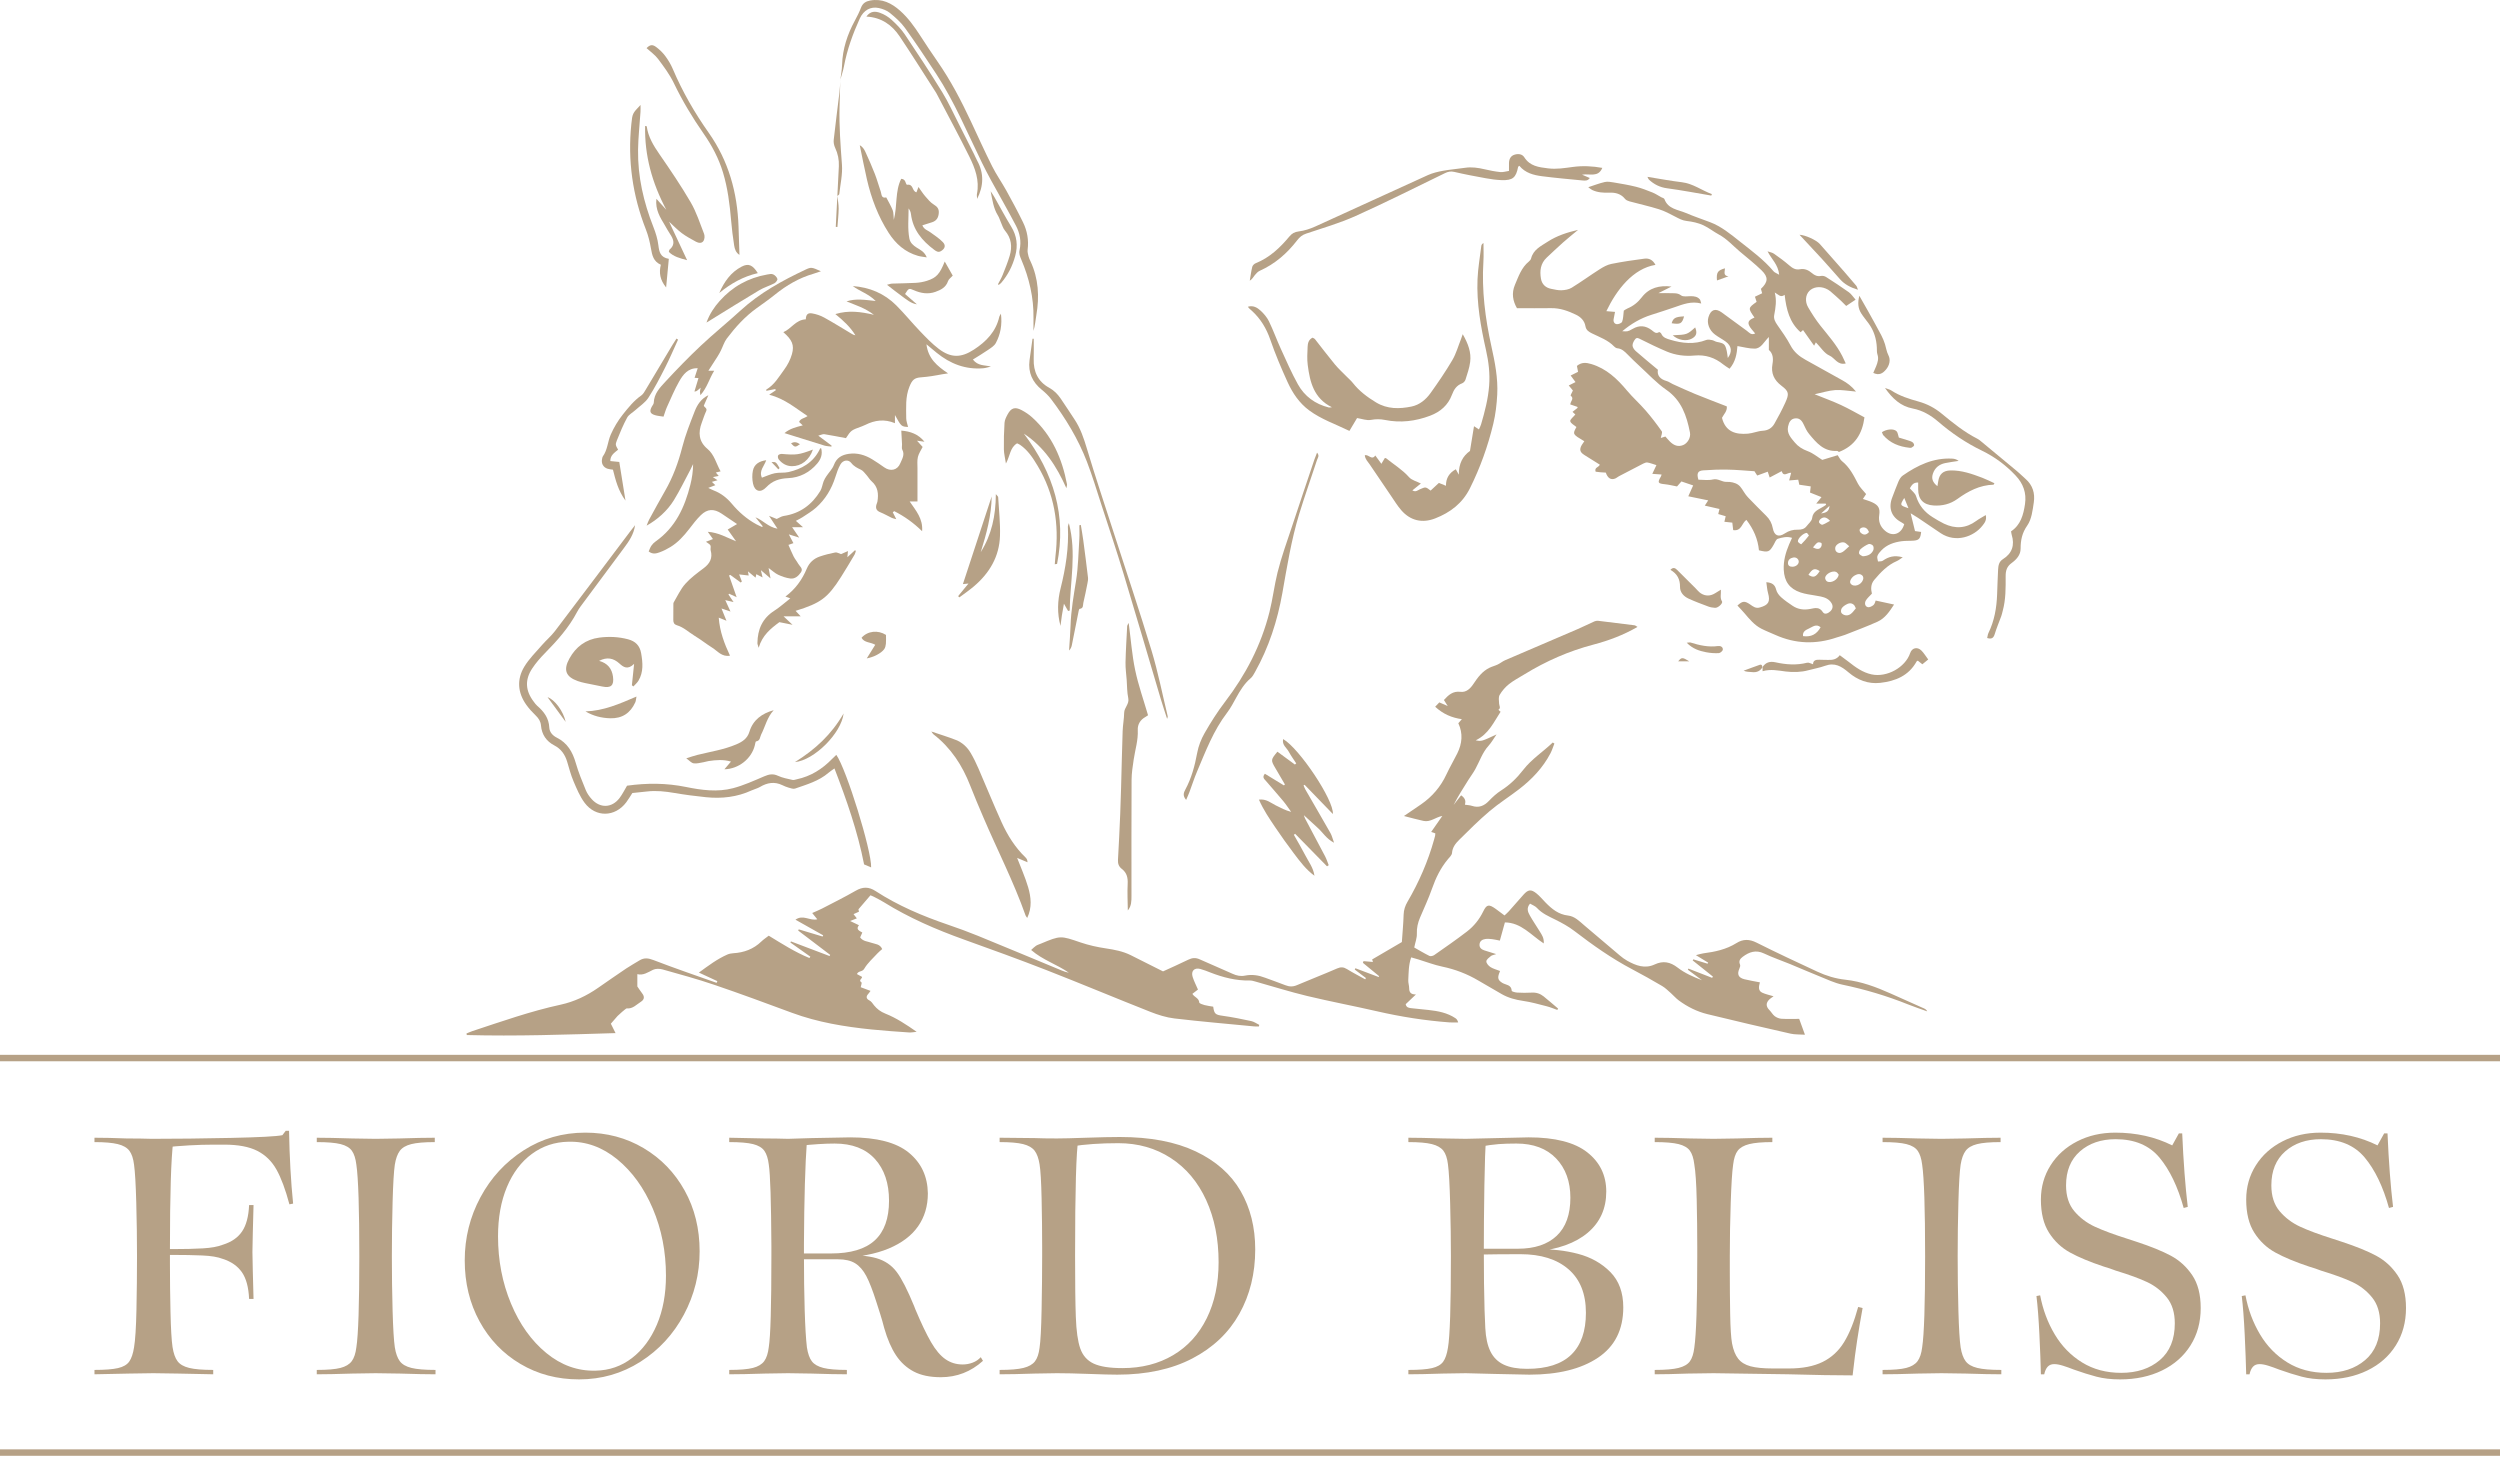 <?xml version="1.0" encoding="UTF-8" standalone="no"?><!DOCTYPE svg PUBLIC "-//W3C//DTD SVG 1.1//EN" "http://www.w3.org/Graphics/SVG/1.1/DTD/svg11.dtd"><svg width="100%" height="100%" viewBox="0 0 921 537" version="1.1" xmlns="http://www.w3.org/2000/svg" xmlns:xlink="http://www.w3.org/1999/xlink" xml:space="preserve" xmlns:serif="http://www.serif.com/" style="fill-rule:evenodd;clip-rule:evenodd;stroke-linejoin:round;stroke-miterlimit:2;"><g><path d="M225.041,377.135c0.516,1.034 1.027,2.059 1.726,3.459c-18.518,0.56 -36.652,1.199 -54.8,0.717c-0.037,-0.193 -0.075,-0.387 -0.114,-0.58c0.711,-0.289 1.406,-0.622 2.133,-0.861c10.762,-3.549 21.45,-7.338 32.559,-9.749c4.997,-1.084 9.563,-3.262 13.768,-6.183c3.466,-2.407 6.927,-4.82 10.428,-7.174c1.553,-1.045 3.211,-1.933 4.8,-2.926c1.741,-1.088 3.284,-0.892 5.25,-0.131c7.668,2.966 15.461,5.608 23.208,8.371c0.092,-0.208 0.185,-0.417 0.278,-0.625c-2.157,-1 -4.314,-1.999 -6.804,-3.153c3.534,-2.583 6.738,-4.99 10.437,-6.628c0.668,-0.296 1.437,-0.455 2.171,-0.497c3.983,-0.228 7.497,-1.509 10.407,-4.329c0.793,-0.768 1.738,-1.38 2.717,-2.143c4.943,3.025 9.728,6.086 14.989,8.233c0.115,-0.165 0.23,-0.33 0.346,-0.496c-2.455,-1.739 -4.909,-3.479 -7.363,-5.219c0.072,-0.135 0.143,-0.272 0.214,-0.408c4.74,1.798 9.48,3.596 14.22,5.393c0.077,-0.141 0.153,-0.282 0.231,-0.424c-3.929,-2.986 -7.858,-5.972 -11.787,-8.958c0.066,-0.15 0.132,-0.3 0.198,-0.451c2.933,0.882 5.865,1.762 8.798,2.643c0.067,-0.15 0.136,-0.302 0.203,-0.453c-3.33,-1.876 -6.661,-3.753 -10.209,-5.751c2.85,-2.021 5.317,0.539 8.042,-0.147c-0.639,-0.789 -1.186,-1.466 -1.872,-2.312c1.278,-0.573 2.475,-1.041 3.608,-1.629c4.158,-2.157 8.361,-4.239 12.415,-6.577c2.576,-1.485 4.799,-1.527 7.316,0.111c8.302,5.4 17.354,9.217 26.698,12.406c3.723,1.27 7.423,2.622 11.063,4.109c10.316,4.215 20.596,8.522 30.892,12.786c0.823,0.341 1.668,0.63 2.557,0.786c-4.36,-3.062 -9.584,-4.636 -13.891,-8.37c0.726,-0.642 1.204,-1.172 1.783,-1.545c0.544,-0.35 1.193,-0.537 1.798,-0.791c7.29,-3.052 7.257,-2.953 14.651,-0.435c2.993,1.02 6.137,1.711 9.268,2.179c3.179,0.475 6.282,1.06 9.172,2.492c3.851,1.907 7.681,3.856 11.916,5.985c2.814,-1.294 6.067,-2.723 9.255,-4.285c1.453,-0.714 2.736,-0.854 4.26,-0.154c3.995,1.834 8.081,3.472 12.075,5.311c1.518,0.7 2.994,1.016 4.617,0.684c2.565,-0.524 5.023,-0.138 7.443,0.792c2.448,0.942 4.949,1.749 7.381,2.728c1.477,0.595 2.799,0.637 4.301,-0.006c4.908,-2.1 9.901,-4.007 14.791,-6.148c1.384,-0.607 2.388,-0.54 3.629,0.225c2.187,1.347 4.477,2.528 6.723,3.778l0.277,-0.469l-4.117,-3.131c0.075,-0.162 0.15,-0.324 0.226,-0.486c2.858,1.079 5.715,2.159 8.573,3.239l0.164,-0.331c-1.988,-1.633 -3.976,-3.266 -5.964,-4.899c0.073,-0.208 0.147,-0.416 0.22,-0.623c1.104,0.096 2.208,0.192 3.487,0.303c-0.104,-0.318 -0.217,-0.666 -0.303,-0.926c3.616,-2.116 7.214,-4.224 10.948,-6.409c0.232,-3.391 0.553,-6.742 0.654,-10.099c0.054,-1.763 0.561,-3.257 1.435,-4.754c4.222,-7.236 7.55,-14.861 9.799,-22.943c0.125,-0.45 0.263,-0.898 0.362,-1.354c0.059,-0.267 0.055,-0.548 0.084,-0.887c-0.414,-0.145 -0.813,-0.283 -1.529,-0.533c1.4,-2.01 2.753,-3.951 4.105,-5.892c-2.489,0.46 -4.376,2.383 -6.934,1.833c-2.264,-0.487 -4.496,-1.121 -7.206,-1.806c2.413,-1.642 4.382,-2.963 6.33,-4.311c4.099,-2.836 7.216,-6.481 9.324,-11.027c1.22,-2.631 2.717,-5.132 4,-7.735c1.782,-3.616 2.157,-7.327 0.377,-11.107c0.392,-0.448 0.746,-0.852 1.306,-1.492c-3.707,-0.528 -6.888,-1.862 -9.834,-4.583c0.587,-0.616 1.075,-1.126 1.525,-1.597c1.134,0.488 1.882,0.81 3.097,1.332c-0.616,-0.97 -0.975,-1.537 -1.405,-2.216c1.645,-1.801 3.257,-3.364 6.123,-3.012c2.155,0.266 3.651,-1.244 4.782,-2.955c1.565,-2.366 3.241,-4.619 5.87,-5.903c0.988,-0.482 2.083,-0.746 3.076,-1.223c0.936,-0.45 1.755,-1.156 2.706,-1.566c8.857,-3.822 17.737,-7.593 26.597,-11.409c2.131,-0.917 4.207,-1.964 6.328,-2.906c0.408,-0.181 0.921,-0.255 1.364,-0.203c4.459,0.524 8.914,1.076 13.366,1.653c0.339,0.044 0.644,0.339 1.11,0.598c-5.191,2.989 -10.608,5.033 -16.225,6.507c-9.044,2.373 -17.489,6.087 -25.441,10.964c-1.916,1.176 -3.939,2.222 -5.687,3.611c-1.352,1.074 -2.557,2.471 -3.428,3.959c-0.493,0.84 -0.271,2.158 -0.201,3.25c0.05,0.788 0.726,1.596 -0.27,2.247c0.267,0.239 0.534,0.477 0.807,0.722c-2.5,3.783 -4.339,8.189 -9.156,10.516c2.148,0.413 2.148,0.413 7.674,-2.175c-1.169,1.685 -1.893,3.022 -2.889,4.106c-2.331,2.535 -3.332,5.782 -4.944,8.7c-0.763,1.383 -1.723,2.655 -2.57,3.992c-1.891,2.985 -3.767,5.98 -5.421,9.177c0.924,-1.181 1.847,-2.362 2.771,-3.542c1.849,1.263 1.64,2.451 1.401,3.464c0.946,0.146 1.781,0.162 2.538,0.412c2.55,0.847 4.509,0.058 6.309,-1.827c1.345,-1.408 2.816,-2.775 4.452,-3.812c3.222,-2.044 5.868,-4.619 8.186,-7.618c3.066,-3.966 7.302,-6.642 10.862,-10.069c0.204,0.126 0.408,0.251 0.612,0.376c-0.481,1.212 -0.858,2.478 -1.459,3.627c-2.79,5.337 -6.867,9.585 -11.586,13.226c-3.561,2.747 -7.398,5.155 -10.822,8.058c-3.92,3.322 -7.573,6.967 -11.226,10.588c-1.304,1.29 -2.473,2.749 -2.624,4.829c-0.057,0.802 -0.926,1.59 -1.521,2.304c-2.682,3.214 -4.461,6.875 -5.841,10.818c-1.269,3.619 -2.901,7.111 -4.406,10.645c-0.818,1.921 -1.267,3.847 -1.183,5.992c0.06,1.523 -0.558,3.073 -0.965,5.051c1.726,0.976 3.621,2.128 5.602,3.106c0.44,0.218 1.309,0.003 1.768,-0.317c4.067,-2.849 8.161,-5.671 12.093,-8.699c2.536,-1.953 4.525,-4.439 5.958,-7.379c1.278,-2.621 2.075,-2.716 4.563,-0.954c1.065,0.754 2.095,1.558 3.276,2.441c0.562,-0.537 1.117,-1.002 1.594,-1.535c1.813,-2.028 3.587,-4.09 5.399,-6.118c1.698,-1.901 2.778,-2.07 4.759,-0.48c1.234,0.99 2.254,2.244 3.369,3.38c2.327,2.371 4.764,4.393 8.327,4.795c2.382,0.269 4.137,2.064 5.926,3.6c4.341,3.723 8.709,7.414 13.089,11.091c0.859,0.721 1.769,1.414 2.747,1.955c3.184,1.762 6.459,3.067 10.123,1.356c3.083,-1.44 5.71,-0.946 8.473,1.19c2.626,2.029 5.753,3.408 8.948,4.632c-1.738,-1.288 -3.477,-2.577 -5.215,-3.865c0.07,-0.14 0.141,-0.28 0.212,-0.42c2.913,1.136 5.826,2.271 8.739,3.405c0.094,-0.156 0.187,-0.312 0.28,-0.468c-2.483,-1.983 -4.965,-3.966 -7.449,-5.949c0.076,-0.133 0.152,-0.267 0.228,-0.402c1.753,0.537 3.506,1.072 5.259,1.608c0.071,-0.129 0.143,-0.258 0.215,-0.387c-1.34,-0.821 -2.68,-1.642 -4.508,-2.763c1.209,-0.3 1.941,-0.56 2.694,-0.658c4.305,-0.559 8.496,-1.441 12.25,-3.795c2.422,-1.519 4.75,-1.491 7.411,-0.152c7.363,3.707 14.845,7.179 22.318,10.666c3.311,1.545 6.726,2.594 10.456,2.997c5.801,0.627 11.278,2.695 16.605,5.072c4.106,1.83 8.211,3.66 12.311,5.501c0.453,0.204 0.877,0.473 1.159,1.078c-2.347,-0.847 -4.721,-1.624 -7.034,-2.554c-7.845,-3.154 -15.902,-5.546 -24.185,-7.279c-2.891,-0.604 -5.64,-1.939 -8.409,-3.048c-3.645,-1.459 -7.237,-3.044 -10.868,-4.537c-3.205,-1.317 -6.502,-2.431 -9.626,-3.914c-3,-1.423 -5.444,-0.557 -7.826,1.22c-0.952,0.71 -1.606,1.54 -1.001,2.885c0.171,0.381 -0.038,1.02 -0.239,1.467c-0.931,2.074 -0.391,3.366 1.849,3.929c1.801,0.453 3.644,0.737 5.7,1.141c-0.424,1.566 -0.717,3.089 0.886,3.82c1.248,0.569 2.629,0.846 4.152,1.316c-0.574,0.411 -1.024,0.675 -1.404,1.017c-1.486,1.339 -1.481,2.713 -0.105,4.087c0.692,0.69 1.162,1.638 1.926,2.212c0.689,0.518 1.628,0.908 2.481,0.962c2.133,0.134 4.28,0.044 6.543,0.044c0.695,1.91 1.324,3.642 2.12,5.832c-2.019,-0.135 -3.708,-0.029 -5.292,-0.389c-10.228,-2.326 -20.451,-4.682 -30.636,-7.186c-3.841,-0.944 -7.393,-2.714 -10.588,-5.083c-1.039,-0.77 -1.886,-1.794 -2.864,-2.652c-1.047,-0.918 -2.052,-1.936 -3.238,-2.633c-3.637,-2.135 -7.312,-4.211 -11.044,-6.173c-7.585,-3.987 -14.527,-8.914 -21.311,-14.114c-2.131,-1.633 -4.541,-2.953 -6.955,-4.151c-2.443,-1.213 -4.918,-2.261 -6.821,-4.343c-0.634,-0.693 -1.652,-1.036 -2.533,-1.563c-1.428,1.683 -0.772,3.111 -0.058,4.384c1.143,2.042 2.496,3.964 3.709,5.967c0.706,1.165 1.556,2.309 1.404,4.315c-4.716,-3.069 -8.278,-7.683 -14.308,-7.746c-0.63,2.268 -1.224,4.402 -1.863,6.702c-1.113,-0.214 -1.996,-0.437 -2.893,-0.539c-0.822,-0.093 -1.677,-0.169 -2.485,-0.042c-1.066,0.166 -1.989,0.708 -2.107,1.933c-0.12,1.241 0.69,1.882 1.737,2.239c1.304,0.445 2.629,0.828 4.401,1.38c-0.956,0.337 -1.568,0.398 -1.958,0.724c-0.67,0.56 -1.647,1.271 -1.668,1.944c-0.021,0.702 0.797,1.647 1.498,2.1c0.997,0.645 2.222,0.939 3.552,1.462c-0.133,0.347 -0.298,0.725 -0.425,1.115c-0.517,1.588 -0.214,2.34 1.248,3.258c1.276,0.802 3.361,0.604 3.478,2.923c0.014,0.261 1.286,0.616 1.988,0.654c1.777,0.095 3.569,0.123 5.343,0.013c1.698,-0.107 3.159,0.376 4.436,1.405c1.8,1.452 3.541,2.976 5.308,4.47c-0.093,0.169 -0.187,0.339 -0.28,0.508c-1.289,-0.454 -2.552,-1.003 -3.871,-1.341c-2.893,-0.739 -5.784,-1.568 -8.729,-1.992c-2.834,-0.407 -5.495,-1.123 -7.966,-2.548c-2.842,-1.639 -5.687,-3.273 -8.512,-4.943c-4.15,-2.455 -8.562,-4.145 -13.304,-5.134c-3.005,-0.627 -5.905,-1.759 -8.854,-2.658c-0.791,-0.242 -1.59,-0.459 -2.601,-0.75c-0.996,2.842 -0.921,5.637 -1.071,8.385c-0.053,0.981 0.323,1.98 0.327,2.972c0.007,1.483 0.591,2.332 2.496,2.308c-1.397,1.326 -2.547,2.418 -3.772,3.579c0.226,1.306 1.268,1.395 2.292,1.501c2.051,0.213 4.105,0.409 6.154,0.637c3.468,0.385 6.864,1.027 9.844,3.003c0.424,0.281 0.784,0.656 1.046,1.58c-1.067,0 -2.139,0.068 -3.199,-0.01c-8.989,-0.669 -17.861,-2.065 -26.651,-4.083c-8.581,-1.971 -17.243,-3.597 -25.802,-5.654c-6.37,-1.531 -12.631,-3.516 -18.945,-5.283c-0.715,-0.2 -1.46,-0.433 -2.187,-0.418c-5.061,0.103 -9.839,-1.126 -14.506,-2.943c-1.221,-0.477 -2.446,-0.972 -3.709,-1.308c-2.208,-0.585 -3.518,0.76 -2.816,2.967c0.507,1.588 1.293,3.087 1.95,4.617c-0.736,0.567 -1.356,1.044 -2.057,1.584c0.722,1.263 2.416,1.531 2.531,3.172c0.027,0.37 1.2,0.766 1.898,0.956c1.071,0.29 2.188,0.411 3.242,0.597c0.37,2.731 0.86,2.996 3.552,3.369c3.515,0.486 7.004,1.193 10.474,1.943c1.027,0.222 1.954,0.91 2.928,1.384c-0.035,0.195 -0.071,0.39 -0.107,0.585c-0.582,-0 -1.168,0.048 -1.744,-0.008c-9.797,-0.945 -19.608,-1.78 -29.381,-2.932c-3.027,-0.356 -6.051,-1.323 -8.903,-2.448c-12.808,-5.057 -25.508,-10.384 -38.334,-15.393c-10.034,-3.918 -20.167,-7.586 -30.307,-11.226c-10.26,-3.684 -20.217,-7.977 -29.498,-13.749c-1.191,-0.741 -2.458,-1.362 -3.701,-2.019c-0.407,-0.214 -0.849,-0.363 -1.25,-0.532c-1.449,1.69 -2.844,3.319 -4.425,5.164c0.001,0.003 0.099,0.429 0.2,0.87c-0.626,0.282 -1.208,0.543 -2.008,0.903c0.446,0.57 0.8,1.02 1.22,1.554c-0.644,0.255 -1.263,0.5 -2.474,0.979c1.373,0.654 2.242,1.067 3.26,1.552c-1.242,1.519 0.083,2.037 1.233,2.695c-0.271,0.609 -0.525,1.178 -0.798,1.789c1.046,1.499 2.769,1.463 4.216,2c1.352,0.501 3.047,0.377 3.91,2.302c-0.541,0.484 -1.185,0.971 -1.721,1.557c-1.694,1.853 -3.663,3.56 -4.897,5.687c-0.728,1.255 -2.136,0.678 -2.696,1.961c0.599,0.329 1.208,0.664 1.861,1.024c0.219,0.642 -1.487,1.185 -0.172,2.063c0.193,0.128 -0.172,1.092 -0.296,1.759c1.132,0.423 2.242,0.837 3.621,1.351c-0.396,0.527 -0.613,0.876 -0.889,1.172c-0.873,0.94 -0.613,1.792 0.379,2.287c0.884,0.442 1.238,1.171 1.802,1.862c1.077,1.322 2.365,2.338 4.194,3.064c4.023,1.597 7.71,4.043 11.505,6.693c-0.949,0.086 -1.908,0.3 -2.847,0.235c-4.583,-0.317 -9.168,-0.625 -13.737,-1.091c-9.998,-1.019 -19.87,-2.638 -29.36,-6.15c-9.487,-3.511 -18.977,-7.022 -28.551,-10.284c-6.287,-2.142 -12.711,-3.891 -19.109,-5.689c-1.094,-0.308 -2.543,-0.338 -3.518,0.139c-1.902,0.928 -3.632,2.166 -5.776,1.597l-0,4.535c0.467,0.673 1.101,1.662 1.811,2.592c0.95,1.245 0.734,2.27 -0.532,3.072c-1.628,1.029 -2.989,2.654 -5.214,2.42c-0.261,-0.028 -3.091,2.482 -3.358,2.803c-0.789,0.944 -1.615,1.857 -2.47,2.833" style="fill:#b6a186;fill-rule:nonzero;"/><path d="M670.895,189.162c1.969,-0.301 2.932,-0.771 3.093,-2.797c-1.113,1.007 -1.873,1.694 -3.093,2.797m30.641,-5.714c-1.668,2.698 -1.658,2.72 1.542,3.774c-0.521,-1.274 -0.931,-2.278 -1.542,-3.774m-33.632,18.205c1.663,0.886 2.555,0.74 3.089,-0.407c0.164,-0.355 0.166,-1.132 -0.016,-1.229c-0.402,-0.214 -1.109,-0.326 -1.438,-0.104c-0.621,0.421 -1.065,1.106 -1.635,1.74m6.281,-9.779c-1.459,-1.59 -2.551,-1.507 -3.596,-0.582c-0.297,0.262 -0.591,0.949 -0.452,1.186c0.237,0.405 0.918,0.933 1.236,0.835c0.897,-0.276 1.704,-0.844 2.812,-1.439m14.358,4.127c-0.482,-1.164 -1.171,-1.847 -2.369,-1.686c-0.393,0.053 -0.924,0.379 -1.056,0.712c-0.125,0.319 0.057,0.951 0.329,1.2c0.925,0.851 1.939,1.11 3.096,-0.226m-22.319,15.771c1.848,1.178 2.724,0.887 4.155,-1.383c-1.797,-1.205 -2.685,-0.91 -4.155,1.383m-0.553,-15.458c-1.287,-0.013 -3.483,2.115 -3.323,3.168c0.065,0.417 1.182,1.08 1.224,1.036c1.002,-1.003 1.954,-2.062 2.808,-3.193c0.086,-0.114 -0.519,-0.747 -0.709,-1.011m-3.02,10.492c-0.075,-0.929 -0.995,-1.612 -2.022,-1.415c-1.098,0.21 -1.927,0.83 -1.942,2.022c-0.013,1.048 0.755,1.403 1.708,1.375c1.29,-0.039 2.337,-0.969 2.256,-1.982m18.603,-5.574c-0.811,-0.648 -1.221,-1.172 -1.749,-1.354c-1.064,-0.368 -2.778,0.386 -3.295,1.496c-0.212,0.455 -0.151,1.301 0.151,1.68c0.658,0.826 1.673,0.816 2.512,0.257c0.78,-0.519 1.43,-1.234 2.381,-2.079m-3.891,10.43c-0.231,-0.246 -0.511,-0.768 -0.94,-0.963c-1.32,-0.597 -3.802,0.668 -4.037,2.084c-0.07,0.421 0.252,1.118 0.615,1.362c1.402,0.945 4.208,-0.541 4.362,-2.483m9.084,1.272c-0.048,-0.146 -0.063,-0.579 -0.286,-0.82c-0.854,-0.92 -1.853,-0.668 -2.801,-0.164c-1.227,0.651 -2.076,2.133 -1.686,2.893c0.12,0.236 0.336,0.456 0.561,0.598c1.514,0.95 4.122,-0.476 4.212,-2.507m-15.736,18.149c-1.606,-1.394 -2.986,-0.133 -4.317,0.47c-1.123,0.509 -2.397,1.127 -2.16,2.791c2.941,0.418 5.024,-0.637 6.477,-3.261m12.984,-6.977c-0.337,-0.618 -0.444,-1.005 -0.694,-1.242c-0.988,-0.937 -2.052,-0.657 -3.062,-0.042c-0.973,0.592 -1.863,1.294 -1.7,2.621c0.03,0.244 0.226,0.523 0.428,0.681c1.008,0.784 2.155,0.741 3.114,0.075c0.768,-0.535 1.303,-1.403 1.914,-2.093m2.559,-19.176c1.981,-0.096 3.148,-0.813 3.814,-2.124c0.245,-0.483 0.239,-1.362 -0.054,-1.775c-0.29,-0.408 -1.22,-0.773 -1.636,-0.599c-1.068,0.447 -2.087,1.111 -2.96,1.877c-0.394,0.344 -0.702,1.297 -0.5,1.687c0.272,0.524 1.078,0.771 1.336,0.934m-60.56,-28.212c1.767,-0 3.647,0.318 5.357,-0.085c1.92,-0.452 3.274,0.981 5.068,0.89c1.395,-0.07 3.059,0.264 4.179,1.034c1.184,0.813 1.857,2.362 2.769,3.577c0.333,0.443 0.684,0.878 1.071,1.274c2.158,2.21 4.299,4.439 6.51,6.594c1.329,1.294 2.106,2.778 2.451,4.613c0.508,2.713 2.119,3.427 4.418,1.898c1.489,-0.991 3.016,-1.425 4.749,-1.378c1.262,0.035 2.444,-0.194 3.264,-1.275c0.733,-0.966 1.921,-1.902 2.047,-2.955c0.318,-2.644 2.442,-3.177 4.147,-4.268c0.341,-0.218 0.676,-0.444 1.014,-0.666c-0.051,-0.146 -0.101,-0.293 -0.151,-0.439l-3.494,-0c0.815,-1.007 1.35,-1.667 1.94,-2.394c-1.523,-0.607 -2.884,-1.149 -4.223,-1.683c0.11,-0.949 0.186,-1.615 0.261,-2.271c-1.557,-0.228 -2.917,-0.428 -4.216,-0.618c-0.153,-0.735 -0.264,-1.264 -0.386,-1.846c-1.07,0.088 -2.059,0.17 -3.341,0.277c0.278,-1.075 0.494,-1.909 0.73,-2.822c-1.236,-0.199 -2.758,1.729 -3.489,-0.6c-1.545,0.817 -2.928,1.548 -4.426,2.34c-0.278,-0.841 -0.485,-1.465 -0.71,-2.149c-1.409,0.517 -2.618,0.96 -3.876,1.422c-0.434,-0.678 -0.775,-1.21 -1.017,-1.586c-3.341,-0.214 -6.509,-0.529 -9.681,-0.589c-3.076,-0.06 -6.164,0.036 -9.231,0.267c-1.995,0.15 -2.424,1.148 -1.734,3.438m-14.93,-40.513c-0.37,2.208 0.915,3.52 3.221,4.166c0.795,0.223 1.491,0.779 2.259,1.125c2.724,1.226 5.433,2.492 8.196,3.623c3.84,1.57 7.723,3.033 11.705,4.587c0.25,1.727 -1.139,2.93 -1.766,4.222c1.3,5.184 5.085,6.211 9.567,5.832c1.828,-0.154 3.607,-0.964 5.433,-1.071c2.028,-0.118 3.42,-1.024 4.336,-2.643c1.423,-2.512 2.788,-5.068 3.98,-7.695c1.489,-3.28 1.357,-4.15 -1.392,-6.235c-2.76,-2.092 -3.936,-4.625 -3.321,-8.019c0.369,-2.04 0.163,-3.942 -1.333,-5.187l-0,-4.767c-1.903,1.885 -2.858,4.269 -5.238,4.29c-2.051,0.018 -4.109,-0.588 -6.332,-0.947c-0.22,2.872 -0.725,5.846 -2.915,8.354c-0.922,-0.624 -1.648,-1.044 -2.291,-1.564c-3.125,-2.528 -6.581,-3.683 -10.682,-3.299c-3.459,0.323 -6.953,-0.12 -10.196,-1.492c-3.238,-1.37 -6.416,-2.894 -9.556,-4.48c-0.747,-0.377 -1.431,-0.789 -1.976,-0.122c-0.539,0.658 -1.048,1.582 -1.036,2.381c0.012,0.71 0.615,1.57 1.202,2.085c2.596,2.284 5.281,4.467 8.135,6.856m-0.89,-38.629c-8.245,1.357 -14.287,9.114 -18.09,17.051c1.008,0.085 1.958,0.165 3.186,0.27c-0.185,0.984 -0.309,1.779 -0.489,2.562c-0.233,1.01 0.244,1.842 1.09,1.957c0.652,0.089 1.83,-0.389 2.022,-0.898c0.437,-1.16 0.411,-2.493 0.613,-4.075c0.263,-0.161 0.774,-0.572 1.355,-0.812c2.134,-0.884 3.84,-2.25 5.254,-4.091c2.743,-3.574 6.569,-4.499 10.967,-3.976c-1.418,0.712 -2.836,1.425 -4.832,2.427c1.93,-0 3.179,-0.05 4.421,0.013c1.34,0.068 2.636,-0.182 3.952,0.821c0.796,0.607 2.342,0.271 3.552,0.282c1.257,0.012 2.463,0.147 3.328,1.164c0.253,0.298 0.283,0.786 0.534,1.541c-3.668,-0.979 -6.704,0.296 -9.788,1.348c-2.838,0.967 -5.685,1.911 -8.547,2.806c-3.993,1.249 -7.5,3.332 -10.764,6.052c1.838,0.088 1.924,0.237 3.814,-0.857c2.525,-1.463 4.767,-1.239 7.026,0.454c0.779,0.584 1.517,1.514 2.726,0.722c0.108,-0.071 0.694,0.303 0.808,0.576c0.634,1.515 2.025,1.857 3.365,2.261c4.398,1.326 8.792,1.783 13.225,0.064c0.615,-0.238 1.433,-0.085 2.125,0.048c0.626,0.12 1.19,0.567 1.816,0.684c2.664,0.498 3.023,0.783 3.6,3.365c0.18,0.808 0.25,1.64 0.384,2.555c1.69,-2.313 1.439,-4.406 -0.74,-6.019c-1.277,-0.947 -2.72,-1.671 -3.99,-2.628c-2.146,-1.615 -3.066,-4.218 -2.402,-6.4c0.842,-2.772 2.527,-3.431 4.85,-1.778c3.128,2.229 6.17,4.577 9.299,6.805c0.812,0.579 1.533,1.721 3.067,0.977c-0.847,-1.103 -1.862,-1.993 -2.31,-3.111c-0.652,-1.632 0.877,-2.201 2.051,-2.757c-2.412,-3.435 -2.402,-3.502 0.787,-5.775c-0.193,-0.597 -0.388,-1.194 -0.618,-1.896c0.923,-0.442 1.742,-0.834 2.659,-1.273c-0.17,-0.602 -0.312,-1.11 -0.453,-1.618c2.632,-2.503 2.823,-4.303 0.24,-6.823c-2.541,-2.481 -5.366,-4.673 -8.077,-6.978c-2.49,-2.115 -4.756,-4.659 -7.573,-6.168c-2.016,-1.079 -3.784,-2.528 -5.808,-3.466c-1.887,-0.874 -4.041,-1.336 -6.123,-1.571c-1.581,-0.179 -2.802,-0.851 -4.128,-1.545c-1.98,-1.039 -3.985,-2.115 -6.104,-2.781c-3.566,-1.123 -7.234,-1.917 -10.846,-2.901c-0.595,-0.162 -1.281,-0.457 -1.646,-0.913c-1.51,-1.886 -3.525,-2.379 -5.771,-2.295c-2.177,0.081 -4.318,-0.035 -6.322,-0.982c-0.473,-0.223 -0.871,-0.608 -1.453,-1.027c2.178,-0.704 4.096,-1.461 6.083,-1.911c1.034,-0.234 2.208,-0.029 3.289,0.155c2.753,0.466 5.518,0.919 8.223,1.597c2.065,0.517 4.071,1.308 6.054,2.102c1.122,0.449 2.144,1.147 3.212,1.733c0.408,0.224 1.069,0.355 1.188,0.682c1.339,3.714 4.976,3.886 7.875,5.121c2.923,1.246 5.941,2.267 8.917,3.387c4.196,1.579 7.593,4.42 11.034,7.144c4.331,3.429 8.811,6.705 12.402,10.983c0.379,0.452 1.052,0.655 2.054,1.251c-0.341,-3.751 -2.844,-5.76 -4.277,-8.619c0.804,0.288 1.716,0.42 2.393,0.891c1.916,1.334 3.802,2.729 5.571,4.251c1.198,1.032 2.315,1.785 4.014,1.452c1.666,-0.327 3.13,0.344 4.392,1.434c0.967,0.834 1.993,1.298 3.345,1.032c0.569,-0.112 1.33,0.066 1.828,0.386c2.841,1.819 5.666,3.665 8.412,5.623c0.872,0.621 1.482,1.611 2.485,2.739c-1.273,0.849 -2.299,1.534 -3.466,2.314c-0.732,-0.73 -1.291,-1.329 -1.893,-1.88c-1.311,-1.2 -2.622,-2.402 -3.978,-3.548c-0.492,-0.416 -1.088,-0.741 -1.683,-0.993c-2.201,-0.933 -4.613,-0.555 -6.028,0.892c-1.388,1.419 -1.688,3.889 -0.433,6.029c1.369,2.335 2.836,4.641 4.517,6.756c2.858,3.598 5.931,7.028 8.038,11.16c0.448,0.876 0.837,1.782 1.295,2.763c-3.053,0.738 -4.03,-2.05 -6.016,-2.913c-1.889,-0.82 -3.182,-3.01 -4.997,-4.864c-0.053,0.1 -0.243,0.467 -0.64,1.234c-1.408,-1.988 -2.677,-3.778 -4.081,-5.761c-0.217,0.194 -0.497,0.444 -0.901,0.805c-4.085,-3.582 -5.256,-8.412 -5.879,-13.782c-1.513,1.185 -2.364,-0.186 -3.641,-0.865c0.755,2.869 0.328,5.579 -0.198,8.298c-0.266,1.372 0.337,2.507 1.125,3.639c1.71,2.458 3.484,4.905 4.87,7.547c1.299,2.478 3.237,4.05 5.576,5.338c4.517,2.487 9.027,4.986 13.518,7.519c1.692,0.954 3.31,2.034 5.043,4.167c-2.996,-0.246 -5.348,-0.709 -7.656,-0.552c-2.388,0.163 -4.734,0.93 -7.586,1.536c3.594,1.457 6.726,2.585 9.731,3.982c2.954,1.374 5.78,3.022 8.626,4.53c-0.801,6.07 -3.479,10.47 -9.435,12.767c0.03,0.018 -0.359,-0.427 -0.719,-0.405c-4.866,0.291 -7.558,-3.005 -10.236,-6.228c-0.873,-1.05 -1.469,-2.358 -2.05,-3.613c-0.745,-1.607 -1.731,-2.336 -3.213,-2.128c-1.423,0.2 -2.139,1.273 -2.493,2.967c-0.546,2.612 1.167,4.304 2.507,5.933c1.153,1.403 2.79,2.457 4.693,3.147c1.975,0.716 3.682,2.168 5.402,3.233c1.897,-0.579 3.79,-1.157 5.679,-1.733c0.593,0.849 0.937,1.677 1.551,2.162c2.801,2.213 4.332,5.263 5.916,8.338c0.705,1.371 1.926,2.476 3.01,3.822c-0.399,0.604 -0.786,1.19 -1.191,1.803c1.197,0.421 2.376,0.731 3.46,1.24c2.253,1.057 2.924,2.187 2.56,4.697c-0.344,2.372 0.361,4.233 2.128,5.763c2.729,2.363 6.023,1.306 7.08,-2.414c-0.333,-0.221 -0.692,-0.502 -1.087,-0.713c-3.671,-1.96 -4.857,-5.294 -3.293,-9.226c0.757,-1.903 1.413,-3.85 2.236,-5.724c0.362,-0.825 0.873,-1.741 1.582,-2.234c5.475,-3.812 11.327,-6.622 18.244,-6.248c0.794,0.042 1.58,0.223 2.362,0.836c-1.663,0.264 -3.342,0.46 -4.987,0.809c-2.159,0.458 -3.733,1.685 -4.476,3.838c-0.627,1.81 -0.151,3.244 1.642,4.66c0.138,-0.809 0.23,-1.291 0.301,-1.777c0.386,-2.649 1.791,-3.957 4.521,-4.016c4.117,-0.087 7.927,1.269 11.699,2.697c1.523,0.576 2.978,1.332 4.49,2.019c-0.238,0.385 -0.286,0.534 -0.338,0.535c-5.089,0.142 -9.326,2.373 -13.342,5.276c-2.589,1.87 -5.571,2.596 -8.776,2.382c-3.722,-0.249 -5.648,-2.264 -5.644,-5.957c0.001,-0.804 0,-1.609 0,-2.5c-1.947,-0.083 -2.46,1.183 -3.067,2.127c0.831,1.011 1.95,1.823 2.283,2.881c1.073,3.416 3.15,5.925 6.127,7.766c1.353,0.837 2.714,1.68 4.145,2.367c4.152,1.993 8.142,1.795 11.926,-1.007c1.016,-0.753 2.158,-1.336 3.488,-2.146c0.421,1.872 -0.443,2.907 -1.204,3.884c-3.189,4.093 -9.83,6.471 -15.376,2.806c-2.815,-1.86 -5.584,-3.79 -8.385,-5.674c-0.748,-0.503 -1.534,-0.952 -2.71,-1.676c0.599,2.439 1.066,4.343 1.61,6.561c0.505,0.072 1.381,0.198 2.254,0.322c-0.224,2.354 -0.753,3.026 -2.666,3.194c-1.492,0.131 -3.01,0.015 -4.489,0.213c-2.834,0.377 -5.491,1.266 -7.527,3.417c-0.572,0.603 -1.173,1.287 -1.43,2.046c-0.196,0.579 0.128,1.335 0.221,2.012c0.597,-0.086 1.328,0.02 1.77,-0.289c2.079,-1.453 4.246,-2.127 7.354,-1.253c-1.012,0.653 -1.539,1.105 -2.148,1.366c-3.478,1.494 -5.976,4.149 -8.353,6.951c-1.348,1.59 -1.272,3.444 -0.865,5.067c-0.878,0.973 -1.778,1.686 -2.28,2.614c-0.452,0.835 -0.339,2.056 0.742,2.358c0.61,0.172 1.596,-0.305 2.142,-0.793c0.497,-0.446 0.627,-1.301 0.771,-1.635c2.22,0.482 4.335,0.941 6.781,1.471c-1.615,2.473 -3.263,5.056 -6.145,6.347c-3.926,1.758 -7.968,3.261 -11.973,4.839c-0.955,0.377 -1.974,0.588 -2.947,0.923c-7.69,2.643 -15.257,2.413 -22.7,-0.929c-1.703,-0.765 -3.454,-1.431 -5.113,-2.28c-2.56,-1.31 -4.357,-3.499 -6.182,-5.645c-0.842,-0.991 -1.754,-1.921 -2.637,-2.882c1.871,-1.712 2.636,-1.809 4.698,-0.39c1.079,0.743 1.989,1.54 3.546,1.102c3.199,-0.899 3.929,-2.103 3.029,-5.331c-0.341,-1.221 -0.411,-2.517 -0.635,-3.981c2.129,0.166 3.183,0.905 3.632,2.769c0.242,1.009 1.003,2.021 1.795,2.742c1.308,1.191 2.796,2.194 4.268,3.19c1.967,1.331 4.177,1.595 6.466,1.153c1.757,-0.34 3.384,-0.874 4.675,1.183c0.635,1.009 1.91,0.465 2.72,-0.294c0.924,-0.867 1.132,-1.939 0.451,-3.057c-0.897,-1.473 -2.372,-2.086 -3.961,-2.42c-1.555,-0.327 -3.14,-0.515 -4.704,-0.811c-0.918,-0.174 -1.839,-0.378 -2.724,-0.673c-4.071,-1.359 -6.007,-4.079 -6.198,-8.399c-0.144,-3.271 0.71,-6.3 1.956,-9.259c0.321,-0.764 0.675,-1.513 1.102,-2.465c-1.881,-0.618 -3.624,-0.135 -5.23,0.334c-0.676,0.197 -1.09,1.42 -1.548,2.219c-1.536,2.684 -2.006,2.885 -5.415,2.039c-0.381,-4.113 -1.998,-7.824 -4.623,-11.218c-1.695,1.168 -1.778,4.269 -4.863,3.775c-0.108,-0.916 -0.212,-1.788 -0.326,-2.754c-0.913,-0.099 -1.815,-0.197 -2.92,-0.317c0.174,-0.741 0.311,-1.32 0.48,-2.042c-0.866,-0.255 -1.74,-0.511 -2.747,-0.807c0.155,-0.621 0.302,-1.216 0.463,-1.864c-1.722,-0.393 -3.433,-0.785 -5.408,-1.236c0.478,-0.738 0.812,-1.253 1.254,-1.934c-2.37,-0.486 -4.692,-0.963 -7.339,-1.506c0.637,-1.419 1.153,-2.568 1.795,-4c-1.412,-0.479 -2.794,-0.948 -4.322,-1.467c-0.625,0.709 -1.217,1.382 -1.625,1.845c-1.645,-0.309 -3.045,-0.676 -4.468,-0.818c-2.584,-0.257 -2.797,-0.592 -1.495,-2.799c0.128,-0.217 0.174,-0.481 0.277,-0.781c-1.051,-0.075 -2.017,-0.144 -3.42,-0.246c0.614,-1.298 1.069,-2.259 1.521,-3.213c-1.078,-0.331 -2.153,-0.747 -3.266,-0.963c-0.478,-0.092 -1.081,0.142 -1.549,0.38c-3.003,1.528 -5.986,3.094 -8.969,4.661c-0.496,0.26 -0.923,0.673 -1.438,0.872c-1.558,0.603 -2.718,-0.137 -3.432,-2.199c-0.604,-0.034 -1.252,-0.056 -1.897,-0.112c-0.632,-0.056 -1.26,-0.148 -1.842,-0.218c-0.569,-1.616 1.179,-1.569 1.537,-2.592c-1.866,-1.17 -3.758,-2.379 -5.674,-3.551c-1.65,-1.01 -1.939,-2.045 -0.954,-3.73c0.273,-0.465 0.607,-0.894 0.918,-1.348c-4.359,-2.585 -4.359,-2.585 -2.902,-5.235c-0.811,-0.704 -2.078,-1.299 -2.275,-2.144c-0.142,-0.612 1.133,-1.555 1.874,-2.472c-0.116,-0.108 -0.468,-0.437 -1.044,-0.974c0.676,-0.531 1.281,-1.006 1.895,-1.488c-0.044,-0.105 -0.068,-0.334 -0.164,-0.37c-0.834,-0.308 -1.68,-0.581 -2.561,-0.878c0.116,-1.24 1.57,-2.179 0.146,-3.225c-0.121,-0.089 0.52,-1.216 0.827,-1.902c-0.413,-0.502 -0.895,-1.089 -1.525,-1.856c0.961,-0.481 1.663,-0.832 2.49,-1.247c-0.563,-0.76 -1.084,-1.465 -1.79,-2.419c0.985,-0.49 1.777,-0.884 2.724,-1.355c-0.12,-0.633 -0.267,-1.401 -0.416,-2.184c1.698,-1.41 3.376,-1.266 5.307,-0.683c5.578,1.685 9.511,5.429 13.12,9.75c2.138,2.561 4.667,4.793 6.853,7.317c2.122,2.451 4.104,5.035 5.962,7.69c0.342,0.49 -0.198,1.597 -0.341,2.478c0.346,-0.11 0.98,-0.312 1.685,-0.536c0.587,0.653 1.117,1.308 1.715,1.895c1.365,1.34 2.938,2.029 4.844,1.249c1.57,-0.642 2.876,-2.709 2.495,-4.646c-1.212,-6.146 -3.103,-11.833 -8.73,-15.724c-3.576,-2.474 -6.592,-5.766 -9.828,-8.724c-1.522,-1.392 -2.997,-2.837 -4.446,-4.305c-1.068,-1.083 -2.113,-2.115 -3.759,-2.257c-0.413,-0.036 -0.875,-0.352 -1.179,-0.669c-2.251,-2.351 -5.268,-3.401 -8.083,-4.782c-1.215,-0.596 -2.224,-1.175 -2.488,-2.714c-0.34,-1.985 -1.71,-3.346 -3.456,-4.19c-2.881,-1.393 -5.855,-2.479 -9.152,-2.427c-4.118,0.065 -8.237,0.016 -12.61,0.016c-1.516,-2.636 -2.063,-5.513 -0.737,-8.62c1.321,-3.096 2.383,-6.337 5.136,-8.581c0.35,-0.285 0.703,-0.708 0.81,-1.13c0.826,-3.268 3.598,-4.526 6.092,-6.152c3.419,-2.227 7.214,-3.439 11.219,-4.372c-1.86,1.553 -3.756,3.065 -5.57,4.672c-2.032,1.801 -3.991,3.687 -5.979,5.539c-2.31,2.154 -2.626,4.905 -2.129,7.785c0.348,2.022 1.686,3.317 3.735,3.723c1.282,0.255 2.596,0.589 3.879,0.531c1.257,-0.059 2.665,-0.29 3.706,-0.933c3.507,-2.162 6.843,-4.596 10.32,-6.809c1.318,-0.838 2.78,-1.659 4.282,-1.961c4.034,-0.811 8.115,-1.408 12.197,-1.941c1.641,-0.215 3.08,0.404 4.061,2.285" style="fill:#b6a186;fill-rule:nonzero;"/><path d="M296.857,117.642c0.06,-1.715 0.694,-2.459 2.292,-2.191c1.534,0.257 3.099,0.776 4.46,1.527c3.443,1.898 6.78,3.99 10.159,6.004c0.392,0.234 0.786,0.464 1.354,0.524c-1.823,-2.954 -4.304,-5.321 -7.38,-7.801c4.897,-1.462 9.242,-0.879 14.211,0.269c-3.382,-2.589 -6.787,-3.566 -10.098,-4.933c3.383,-1.143 6.816,-0.57 10.756,-0.153c-2.667,-2.678 -5.893,-3.572 -8.45,-5.497c6.199,0.44 11.616,2.718 16.004,7.089c3.051,3.039 5.768,6.408 8.752,9.517c2.199,2.291 4.414,4.63 6.933,6.536c4.509,3.41 8.255,3.312 12.95,0.252c4.541,-2.96 8.121,-6.631 9.356,-12.13c0.054,-0.239 0.235,-0.451 0.59,-1.106c0.498,4.126 -0.168,7.616 -1.886,10.827c-0.571,1.068 -1.836,1.823 -2.897,2.557c-1.754,1.214 -3.599,2.294 -5.551,3.523c1.889,2.429 4.325,2.009 6.651,2.578c-0.945,0.217 -1.88,0.552 -2.837,0.633c-6.521,0.553 -12.152,-1.636 -17.15,-5.693c-1.144,-0.928 -2.267,-1.882 -3.777,-3.137c0.648,5.3 3.94,7.999 7.958,10.717c-1.006,0.153 -1.568,0.229 -2.127,0.327c-1.274,0.221 -2.541,0.483 -3.82,0.67c-1.286,0.189 -2.579,0.361 -3.875,0.445c-2.654,0.171 -3.416,1.017 -4.404,3.466c-1.537,3.809 -1.188,7.731 -1.179,11.642c0.002,1.068 0.445,2.134 0.683,3.189c-2.474,-0.135 -2.497,-0.155 -4.838,-4.39l-0,2.997c-3.853,-1.606 -7.414,-1.128 -10.888,0.617c-0.417,0.209 -0.849,0.395 -1.288,0.553c-3.968,1.429 -3.969,1.427 -5.877,4.343c-2.72,-0.508 -5.358,-1.035 -8.01,-1.463c-0.486,-0.079 -1.035,0.244 -2.18,0.545c1.904,1.431 3.406,2.559 4.907,3.686c-0.023,0.117 -0.045,0.233 -0.067,0.349c-0.869,-0.122 -1.771,-0.132 -2.6,-0.384c-4.854,-1.482 -9.691,-3.019 -14.699,-4.59c1.972,-1.647 4.291,-2.223 6.744,-2.844c-0.49,-0.458 -0.88,-0.82 -1.351,-1.26c0.483,-1.329 1.924,-1.293 3.114,-2.171c-4.391,-2.872 -8.27,-6.331 -14.14,-7.872c1.115,-0.751 1.779,-1.198 2.443,-1.644c-0.065,-0.145 -0.129,-0.289 -0.193,-0.433c-1.085,0.213 -2.171,0.428 -3.301,0.651c0,-0.198 -0.057,-0.443 0.008,-0.48c2.974,-1.732 4.633,-4.683 6.571,-7.317c1.25,-1.698 2.291,-3.695 2.862,-5.716c0.947,-3.353 0.055,-5.287 -3.173,-8.096c2.99,-1.25 4.522,-4.544 8.278,-4.732" style="fill:#b6a186;fill-rule:nonzero;"/><path d="M280.987,193.859c-0.895,-1.096 -1.79,-2.192 -2.685,-3.288c2.778,1.049 4.656,3.597 8.125,4.203c-1.093,-1.659 -1.945,-2.952 -3.123,-4.74c1.302,0.529 2.118,0.86 2.837,1.152c0.893,-0.395 1.706,-0.975 2.586,-1.106c5.983,-0.897 10.373,-4.116 13.455,-9.183c0.648,-1.065 0.796,-2.425 1.253,-3.617c0.25,-0.653 0.626,-1.267 1.015,-1.852c0.92,-1.385 2.188,-2.628 2.758,-4.138c1.006,-2.669 2.949,-3.739 5.514,-4.102c3.109,-0.44 5.949,0.418 8.58,2.011c1.521,0.92 2.99,1.934 4.442,2.963c2.275,1.612 4.858,1.112 5.923,-1.488c0.625,-1.529 1.766,-3.138 0.725,-5.041c-0.279,-0.51 -0.05,-1.29 -0.083,-1.945c-0.077,-1.582 -0.17,-3.163 -0.274,-5.049c3.288,0.253 6.253,1.262 8.535,4.091c-0.784,-0.107 -1.568,-0.215 -2.754,-0.377c0.813,0.898 1.443,1.593 2.083,2.301c-0.601,1.221 -1.435,2.394 -1.745,3.693c-0.319,1.336 -0.149,2.794 -0.154,4.199c-0.012,4.006 -0.003,8.011 -0.003,12.204l-2.868,-0c2.322,3.4 4.948,6.352 4.576,10.947c-3.203,-3.141 -6.586,-5.525 -10.295,-7.398c-0.169,0.148 -0.338,0.295 -0.506,0.443c0.381,0.749 0.762,1.498 1.285,2.523c-0.658,-0.184 -1.17,-0.256 -1.616,-0.466c-1.434,-0.676 -2.807,-1.499 -4.275,-2.084c-1.434,-0.571 -1.813,-1.492 -1.403,-2.875c0.107,-0.359 0.292,-0.701 0.352,-1.065c0.458,-2.813 0.224,-5.407 -2.128,-7.456c-0.76,-0.662 -1.265,-1.607 -1.947,-2.369c-0.616,-0.689 -1.21,-1.527 -2.002,-1.905c-1.34,-0.638 -2.559,-1.202 -3.544,-2.472c-1.093,-1.411 -3.058,-1.126 -4,0.513c-0.827,1.443 -1.373,3.069 -1.88,4.667c-1.393,4.39 -3.689,8.219 -7.12,11.276c-1.521,1.355 -3.326,2.399 -5.031,3.54c-0.677,0.454 -1.432,0.791 -2.396,1.313c0.903,0.804 1.615,1.439 2.63,2.344l-4.011,0c0.892,1.305 1.587,2.321 2.622,3.834c-1.428,-0.444 -2.387,-0.742 -3.836,-1.193c0.668,1.273 1.145,2.185 1.691,3.226c-0.525,0.185 -0.999,0.351 -1.83,0.644c0.648,1.464 1.221,2.906 1.918,4.285c0.463,0.914 1.158,1.708 1.651,2.61c0.544,0.996 1.977,1.816 1.042,3.193c-0.916,1.349 -2.189,2.527 -3.936,2.295c-1.525,-0.203 -3.054,-0.731 -4.457,-1.384c-1.147,-0.534 -2.109,-1.464 -3.529,-2.49c0.273,1.48 0.462,2.514 0.706,3.84c-1.198,-1.028 -2.148,-1.843 -3.557,-3.051c0.282,1.202 0.421,1.794 0.631,2.691c-0.858,-0.445 -1.539,-0.798 -2.307,-1.196c-0.081,0.371 -0.151,0.697 -0.278,1.277c-0.886,-0.735 -1.685,-1.398 -2.797,-2.319c0.131,0.762 0.189,1.098 0.263,1.53c-1.161,-0.135 -2.287,-0.264 -3.516,-0.407c0.298,0.777 0.647,1.682 0.997,2.588c-0.132,0.136 -0.264,0.273 -0.395,0.41c-1.292,-0.94 -2.584,-1.88 -3.877,-2.82c-0.145,0.073 -0.291,0.146 -0.437,0.219c0.902,2.586 1.805,5.172 2.795,8.011c-1.062,-0.496 -1.922,-0.897 -2.782,-1.298c-0.08,0.097 -0.159,0.194 -0.239,0.29c0.543,0.805 1.084,1.61 1.878,2.79c-1.145,-0.27 -1.889,-0.445 -3.049,-0.718c0.683,1.495 1.201,2.629 1.921,4.204c-1.179,-0.401 -1.999,-0.678 -3.315,-1.125c0.639,1.576 1.165,2.871 1.834,4.52c-1.016,-0.407 -1.802,-0.722 -2.845,-1.14c0.38,5.128 2.082,9.607 4.146,14.008c-2.994,0.537 -4.537,-1.671 -6.503,-2.914c-2.212,-1.399 -4.274,-3.037 -6.511,-4.39c-2.185,-1.321 -4.048,-3.188 -6.591,-3.919c-0.924,-0.267 -1.302,-0.946 -1.28,-1.923c0.041,-1.875 0.012,-3.751 0.023,-5.626c0.001,-0.278 -0.027,-0.608 0.104,-0.827c1.386,-2.318 2.521,-4.866 4.284,-6.855c1.959,-2.209 4.426,-3.999 6.805,-5.796c2.265,-1.71 3.342,-3.705 2.547,-6.553c-0.159,-0.569 0.163,-1.313 -0.081,-1.808c-0.243,-0.494 -0.918,-0.776 -1.658,-1.348c0.944,-0.367 1.664,-0.647 2.579,-1.001c-0.599,-0.843 -1.11,-1.561 -1.905,-2.679c4.029,0.301 7.023,2.149 10.428,3.51c-1.011,-1.422 -2.022,-2.842 -3.09,-4.343c1.262,-0.735 2.353,-1.372 3.456,-2.014c-2.038,-1.377 -3.864,-2.629 -5.709,-3.852c-2.809,-1.861 -5.225,-1.778 -7.637,0.57c-1.601,1.559 -2.962,3.377 -4.334,5.154c-1.964,2.542 -4.103,4.896 -6.86,6.584c-1.269,0.777 -2.625,1.463 -4.023,1.966c-1.188,0.428 -2.51,0.827 -3.999,-0.333c0.321,-0.703 0.559,-1.48 0.997,-2.119c0.416,-0.607 0.978,-1.159 1.582,-1.583c7.272,-5.115 10.7,-12.585 12.774,-20.86c0.611,-2.44 0.991,-4.937 1.016,-7.619c-0.361,0.741 -0.7,1.494 -1.088,2.22c-1.984,3.714 -3.812,7.524 -6.016,11.102c-2.437,3.955 -6.095,7.157 -10.026,9.358c0.38,-0.93 0.584,-1.601 0.913,-2.202c1.933,-3.536 3.849,-7.083 5.861,-10.574c2.924,-5.071 4.904,-10.46 6.354,-16.14c1.154,-4.516 2.903,-8.896 4.601,-13.252c0.938,-2.407 2.367,-4.602 5.024,-5.891c-0.542,1.244 -1.085,2.489 -1.68,3.851c0.158,0.644 1.4,0.91 0.859,2.043c-0.642,1.347 -1.066,2.797 -1.6,4.197c-1.403,3.675 -1.133,7.003 2.069,9.678c2.584,2.158 3.219,5.391 4.853,8.286c-0.703,0.174 -1.206,0.297 -1.755,0.433c0.303,0.36 0.591,0.703 1.064,1.263c-0.786,0.154 -1.429,0.279 -2.16,0.422c0.541,0.364 0.982,0.661 1.718,1.156c-0.839,0.243 -1.405,0.408 -2.078,0.603c0.421,0.401 0.802,0.764 1.277,1.217c-0.793,0.306 -1.525,0.587 -2.608,1.005c0.863,0.408 1.392,0.705 1.953,0.918c2.7,1.021 4.884,2.724 6.729,4.923c2.552,3.043 5.505,5.626 9.004,7.541c0.699,0.382 1.437,0.691 2.157,1.035c0.072,-0.102 0.145,-0.204 0.217,-0.305" style="fill:#b6a186;fill-rule:nonzero;"/><path d="M538.873,123.124c2.016,3.518 3.187,6.72 2.736,10.244c-0.282,2.205 -1.05,4.357 -1.722,6.496c-0.169,0.539 -0.721,1.158 -1.242,1.351c-2.046,0.76 -3.022,2.282 -3.756,4.241c-1.427,3.803 -4.221,6.249 -8.025,7.69c-5.398,2.046 -10.94,2.715 -16.569,1.576c-1.853,-0.375 -3.448,-0.353 -5.278,-0.026c-1.541,0.276 -3.252,-0.399 -5.073,-0.682c-0.848,1.424 -1.792,3.009 -2.819,4.735c-5.097,-2.484 -10.35,-4.26 -14.829,-7.566c-3.646,-2.691 -6.108,-6.383 -7.943,-10.407c-2.328,-5.107 -4.533,-10.296 -6.358,-15.599c-1.449,-4.211 -3.612,-7.789 -6.878,-10.746c-0.478,-0.433 -1.019,-0.796 -1.387,-1.43c1.953,-0.592 3.453,0.325 4.67,1.438c1.219,1.116 2.368,2.469 3.085,3.944c1.595,3.278 2.826,6.73 4.342,10.05c2.02,4.423 3.962,8.903 6.321,13.145c2.467,4.436 6.38,7.29 11.369,8.531c0.246,0.06 0.529,-0.029 1.167,-0.075c-6.697,-3.298 -8.103,-9.311 -8.91,-15.566c-0.286,-2.211 -0.141,-4.492 -0.041,-6.734c0.058,-1.292 0.35,-2.609 1.823,-3.34c0.302,0.186 0.69,0.308 0.899,0.571c2.443,3.084 4.799,6.239 7.308,9.268c1.364,1.648 2.974,3.093 4.475,4.628c0.719,0.735 1.516,1.407 2.147,2.21c2.356,2.999 5.325,5.225 8.563,7.184c4.152,2.511 8.615,2.431 13.07,1.515c2.914,-0.599 5.268,-2.541 6.981,-4.933c2.832,-3.959 5.593,-7.99 8.055,-12.184c1.404,-2.392 2.16,-5.167 3.202,-7.771c0.159,-0.398 0.286,-0.809 0.617,-1.758" style="fill:#b6a186;fill-rule:nonzero;"/><path d="M233.962,193.473c-0.468,3.388 -2.232,5.91 -4.074,8.388c-5.307,7.145 -10.62,14.286 -15.918,21.438c-0.501,0.677 -0.97,1.389 -1.36,2.133c-3.042,5.804 -7.349,10.602 -11.903,15.231c-1.699,1.727 -3.315,3.596 -4.65,5.611c-2.775,4.187 -2.494,8.221 0.57,12.226c0.399,0.52 0.774,1.084 1.264,1.505c2.486,2.135 4.315,4.553 4.471,8.042c0.075,1.674 1.27,2.96 2.747,3.696c3.925,1.958 5.837,5.264 7.004,9.339c0.975,3.408 2.346,6.711 3.688,9.999c0.485,1.188 1.274,2.313 2.135,3.276c3.14,3.509 7.52,3.345 10.338,-0.408c1.057,-1.405 1.839,-3.018 2.725,-4.499c7.295,-1.014 14.492,-1.006 21.758,0.479c5.676,1.159 11.566,1.957 17.292,0.444c3.954,-1.044 7.744,-2.772 11.524,-4.391c1.734,-0.742 3.198,-1.038 5.016,-0.189c1.668,0.779 3.557,1.108 5.372,1.533c0.48,0.113 1.053,-0.128 1.577,-0.239c5.123,-1.088 9.346,-3.738 12.956,-7.457c0.512,-0.527 1.059,-1.019 1.603,-1.539c3.712,5.216 13.044,35.343 12.827,41.462c-0.89,-0.38 -1.723,-0.736 -2.597,-1.109c-2.376,-12.156 -6.434,-23.712 -10.915,-35.352c-0.826,0.597 -1.535,1.037 -2.159,1.575c-3.58,3.086 -8.036,4.337 -12.353,5.844c-0.68,0.237 -1.616,-0.135 -2.398,-0.351c-0.796,-0.222 -1.569,-0.556 -2.316,-0.915c-2.872,-1.383 -5.55,-0.906 -8.201,0.661c-0.957,0.565 -2.091,0.818 -3.111,1.287c-5.348,2.461 -10.983,3.09 -16.764,2.503c-3.909,-0.397 -7.815,-0.903 -11.688,-1.569c-3.348,-0.576 -6.675,-0.938 -10.062,-0.545c-1.763,0.204 -3.53,0.372 -5.406,0.567c-0.724,1.111 -1.419,2.329 -2.257,3.439c-4.106,5.444 -11.216,5.646 -15.311,0.188c-1.765,-2.354 -2.931,-5.203 -4.1,-7.943c-0.988,-2.315 -1.619,-4.786 -2.347,-7.207c-0.792,-2.631 -2.217,-4.71 -4.719,-6.008c-2.971,-1.542 -4.638,-4.002 -4.927,-7.36c-0.127,-1.475 -0.833,-2.59 -1.897,-3.619c-1.273,-1.233 -2.5,-2.556 -3.523,-4c-3.176,-4.485 -3.534,-9.349 -0.735,-14.009c1.758,-2.927 4.291,-5.399 6.552,-8.009c1.528,-1.766 3.354,-3.29 4.761,-5.139c9.252,-12.165 18.426,-24.39 27.628,-36.593c0.615,-0.815 1.255,-1.612 1.883,-2.416" style="fill:#b6a186;fill-rule:nonzero;"/><path d="M502.796,167.708c1.517,-0.36 2.583,2.028 3.857,0.089c0.771,1.051 1.406,1.918 2.252,3.071c0.54,-0.907 0.89,-1.495 1.256,-2.11c0.107,0.006 0.332,-0.056 0.439,0.03c2.861,2.309 6.02,4.22 8.516,7.024c0.982,1.103 2.751,1.503 4.335,2.312c-1.015,0.82 -2.019,1.632 -3.138,2.536c1.303,0.755 2.02,-0.091 2.81,-0.429c2.098,-0.896 2.087,-0.921 3.917,0.501c1.006,-0.934 2.018,-1.874 3.049,-2.83c0.907,0.372 1.656,0.678 2.599,1.065c-0.017,-2.858 1.248,-4.777 3.634,-6.092c0.254,0.46 0.505,0.911 1.109,2c-0.051,-4.137 1.492,-6.895 4.107,-8.745c0.509,-3.124 0.985,-6.045 1.487,-9.12c0.608,0.401 1.114,0.735 1.807,1.191c0.316,-0.729 0.622,-1.276 0.795,-1.862c1.374,-4.67 2.595,-9.353 2.974,-14.256c0.344,-4.456 -0.184,-8.775 -1.153,-13.084c-1.933,-8.604 -3.504,-17.271 -3.129,-26.128c0.174,-4.098 0.893,-8.174 1.39,-12.257c0.048,-0.398 0.276,-0.774 0.8,-1.092c0,2.266 0.121,4.539 -0.021,6.795c-0.663,10.566 0.66,20.936 2.933,31.22c1.295,5.861 2.478,11.761 2.162,17.786c-0.189,3.622 -0.609,7.289 -1.456,10.808c-1.979,8.211 -4.806,16.136 -8.592,23.73c-2.772,5.562 -7.252,8.951 -12.839,11.127c-4.744,1.849 -9.125,0.814 -12.462,-3.021c-1.405,-1.617 -2.535,-3.476 -3.749,-5.253c-2.641,-3.863 -5.256,-7.743 -7.878,-11.619c-0.698,-1.031 -1.695,-1.925 -1.811,-3.387" style="fill:#b6a186;fill-rule:nonzero;"/><path d="M476.66,307.549c1.402,2.495 2.878,4.953 4.185,7.497c1.254,2.441 3.014,4.667 3.396,7.576c-3.123,-2.27 -5.36,-5.305 -7.62,-8.291c-2.374,-3.137 -4.662,-6.345 -6.858,-9.61c-2.125,-3.16 -4.293,-6.315 -5.976,-10.139c2.729,-0.349 4.36,1.202 6.192,2.109c1.805,0.893 3.569,1.869 5.687,2.405c-0.971,-1.335 -1.874,-2.727 -2.927,-3.993c-2.097,-2.522 -4.284,-4.967 -6.417,-7.46c-0.564,-0.659 -1.44,-1.297 -0.338,-2.595c2.353,1.44 4.678,2.865 7.004,4.29c0.126,-0.114 0.252,-0.227 0.378,-0.341c-1.158,-1.979 -2.314,-3.961 -3.475,-5.938c-1.788,-3.045 -1.781,-3.124 0.707,-6.137c2.143,1.575 4.294,3.155 6.444,4.736c0.164,-0.143 0.326,-0.286 0.49,-0.429c-0.933,-1.443 -1.962,-2.834 -2.771,-4.343c-0.751,-1.399 -2.544,-2.431 -2.054,-4.619c5.975,3.433 18.754,22.559 18.325,27.615c-3.591,-3.711 -7,-7.234 -10.409,-10.757l-0.393,0.21c0.217,0.501 0.389,1.029 0.66,1.5c3.083,5.361 6.204,10.7 9.254,16.079c0.516,0.91 0.747,1.98 1.321,3.556c-2.858,-1.493 -4.066,-3.698 -5.825,-5.307c-1.79,-1.638 -3.577,-3.279 -5.29,-4.848c0.09,0.252 0.212,0.797 0.463,1.273c2.45,4.64 4.94,9.26 7.37,13.91c0.537,1.028 0.883,2.156 1.317,3.238c-0.21,0.14 -0.418,0.279 -0.627,0.419c-3.915,-3.995 -7.83,-7.989 -11.746,-11.984c-0.156,0.126 -0.311,0.252 -0.467,0.378" style="fill:#b6a186;fill-rule:nonzero;"/><path d="M309.577,29.451c0.224,-1.848 0.59,-3.691 0.644,-5.544c0.171,-5.85 1.935,-11.206 4.703,-16.299c0.85,-1.562 1.653,-3.165 2.29,-4.822c0.621,-1.613 1.776,-2.297 3.357,-2.589c4.378,-0.81 7.876,0.965 11.01,3.743c2.973,2.635 5.256,5.838 7.405,9.152c2.089,3.221 4.199,6.429 6.392,9.579c4.84,6.946 8.724,14.418 12.306,22.062c2.584,5.512 5.08,11.067 7.81,16.506c1.55,3.089 3.564,5.942 5.24,8.973c2.127,3.847 4.218,7.72 6.144,11.67c1.545,3.168 2.16,6.561 1.699,10.122c-0.102,0.789 0.139,1.644 0.332,2.442c0.153,0.63 0.453,1.229 0.729,1.823c2.955,6.353 3.321,12.976 2.154,19.785c-0.332,1.933 -0.471,3.898 -1.063,5.861c-0,-1.582 -0.022,-3.163 0.004,-4.744c0.123,-7.524 -1.576,-14.67 -4.494,-21.555c-0.482,-1.134 -0.921,-2.17 -0.627,-3.483c0.707,-3.147 0.112,-6.222 -1.344,-9.003c-2.906,-5.553 -6.038,-10.987 -9.044,-16.488c-1.209,-2.214 -2.375,-4.455 -3.485,-6.72c-5.393,-11.013 -10.079,-22.392 -16.835,-32.697c-3.747,-5.717 -7.533,-11.414 -11.529,-16.957c-1.507,-2.093 -3.535,-3.867 -5.55,-5.514c-1.109,-0.907 -2.631,-1.478 -4.057,-1.793c-3.005,-0.666 -5.627,0.786 -7.025,3.866c-2.559,5.638 -4.662,11.436 -5.814,17.553c-0.318,1.696 -0.9,3.344 -1.359,5.023c0.002,0.01 0.007,0.048 0.007,0.048" style="fill:#b6a186;fill-rule:nonzero;"/><path d="M415.487,335.415c-0.036,-3.262 -0.222,-6.531 -0.055,-9.783c0.115,-2.239 -0.291,-4.084 -2.102,-5.482c-1.119,-0.864 -1.557,-1.921 -1.47,-3.38c0.337,-5.608 0.581,-11.221 0.825,-16.834c0.143,-3.277 0.234,-6.557 0.325,-9.836c0.193,-6.931 0.335,-13.865 0.573,-20.795c0.077,-2.24 0.521,-4.471 0.557,-6.71c0.031,-1.956 1.974,-3.225 1.509,-5.404c-0.465,-2.177 -0.411,-4.465 -0.579,-6.704c-0.159,-2.147 -0.477,-4.298 -0.43,-6.44c0.097,-4.486 0.384,-8.967 0.613,-13.449c0.012,-0.229 0.216,-0.448 0.556,-1.113c0.803,6.095 1.216,11.811 2.384,17.369c1.167,5.559 3.09,10.959 4.744,16.645c-0.208,0.137 -0.558,0.407 -0.941,0.617c-1.913,1.05 -2.945,2.753 -2.843,4.836c0.183,3.728 -0.963,7.222 -1.497,10.823c-0.369,2.494 -0.771,5.016 -0.785,7.527c-0.075,14.252 -0.037,28.506 -0.037,42.759c0,1.845 0.013,3.692 -1.347,5.354" style="fill:#b6a186;fill-rule:nonzero;"/><path d="M337.624,70.847c0.152,-0.403 0.364,-0.966 0.74,-1.965c0.95,1.323 1.625,2.427 2.463,3.39c0.966,1.11 1.934,2.329 3.162,3.069c1.293,0.78 1.968,1.6 1.861,3.104c-0.117,1.652 -0.779,2.875 -2.425,3.414c-1.137,0.373 -2.28,0.725 -3.631,1.153c0.62,1.54 1.974,1.854 2.971,2.582c1.574,1.147 3.253,2.218 4.584,3.61c1.174,1.229 0.764,2.384 -0.617,3.255c-1.003,0.633 -1.718,0.196 -2.525,-0.404c-4.515,-3.355 -7.925,-7.405 -8.617,-13.248c-0.083,-0.7 -0.377,-1.376 -0.863,-2.026c0.007,3.706 -0.41,7.389 0.278,11.052c0.303,1.612 1.404,2.564 2.718,3.396c1.3,0.824 2.821,1.452 3.701,3.592c-1.361,-0.232 -2.328,-0.307 -3.241,-0.568c-4.744,-1.36 -8.193,-4.406 -10.809,-8.482c-3.891,-6.062 -6.386,-12.703 -8,-19.684c-0.943,-4.079 -1.723,-8.197 -2.641,-12.606c1.07,0.612 1.645,1.539 2.064,2.446c1.253,2.713 2.449,5.458 3.533,8.242c0.814,2.091 1.384,4.276 2.134,6.393c0.349,0.984 0.122,2.61 2.032,2.172c0.806,1.565 1.732,3.082 2.372,4.711c0.362,0.92 0.254,2.025 0.411,3.56c1.366,-5.286 0.416,-10.541 2.726,-15.129c1.745,0.114 1.494,1.701 2.092,2.2c2.552,-0.418 1.774,2.348 3.527,2.771" style="fill:#b6a186;fill-rule:nonzero;"/><path d="M590.291,61.847c-1.518,3.618 -4.537,2.042 -7.477,2.5c1.204,0.519 1.948,0.839 2.856,1.23c-0.703,1.103 -1.761,0.991 -2.708,0.899c-4.938,-0.473 -9.883,-0.915 -14.804,-1.542c-3.168,-0.405 -6.257,-1.2 -8.419,-3.844c-0.215,0.163 -0.43,0.239 -0.453,0.355c-0.789,4.02 -1.973,5.049 -6.104,4.913c-1.956,-0.065 -3.919,-0.347 -5.848,-0.697c-3.867,-0.7 -7.733,-1.431 -11.557,-2.328c-1.304,-0.306 -2.295,-0.108 -3.449,0.453c-10.95,5.324 -21.832,10.803 -32.934,15.79c-5.87,2.636 -12.117,4.444 -18.237,6.498c-1.437,0.482 -2.372,1.279 -3.263,2.436c-3.708,4.82 -8.178,8.731 -13.794,11.245c-0.704,0.315 -1.305,0.972 -1.81,1.589c-0.561,0.682 -0.956,1.499 -1.878,2.077c0.293,-1.712 0.507,-3.442 0.924,-5.122c0.129,-0.522 0.729,-1.112 1.254,-1.321c5.116,-2.049 8.96,-5.698 12.402,-9.826c0.956,-1.147 1.904,-1.705 3.468,-1.896c2.093,-0.255 4.202,-0.957 6.138,-1.834c13.825,-6.261 27.595,-12.644 41.42,-18.904c1.756,-0.795 3.703,-1.255 5.611,-1.605c2.669,-0.49 5.391,-0.68 8.076,-1.093c2.461,-0.377 4.828,-0.02 7.215,0.54c1.912,0.449 3.855,0.826 5.805,1.036c0.952,0.104 1.953,-0.245 3.182,-0.426c-0,-1.165 -0.032,-2.081 0.007,-2.995c0.063,-1.428 0.631,-2.572 2.089,-3.005c1.36,-0.404 2.776,-0.239 3.555,0.982c2.089,3.274 5.285,3.643 8.744,4.072c3.144,0.391 6.084,-0.113 9.128,-0.52c3.586,-0.48 7.208,-0.322 10.861,0.343" style="fill:#b6a186;fill-rule:nonzero;"/><path d="M343.095,269.485c3.303,1.125 6.236,2.007 9.076,3.127c2.322,0.915 4.141,2.609 5.408,4.746c1.092,1.843 2.03,3.791 2.886,5.757c2.874,6.609 5.57,13.296 8.548,19.855c2.177,4.793 4.962,9.244 8.809,12.938c0.386,0.37 0.679,0.838 0.721,1.754c-1.292,-0.544 -2.584,-1.088 -3.83,-1.613c1.354,3.545 2.967,7.096 4.051,10.802c1.07,3.652 1.505,7.455 -0.343,11.323c-0.307,-0.463 -0.513,-0.672 -0.601,-0.921c-4.376,-12.381 -10.385,-24.059 -15.531,-36.108c-1.654,-3.873 -3.312,-7.746 -4.838,-11.67c-2.911,-7.482 -7.133,-13.996 -13.56,-18.951c-0.204,-0.159 -0.328,-0.421 -0.796,-1.039" style="fill:#b6a186;fill-rule:nonzero;"/><path d="M302.428,99.937c-1.15,0.384 -1.935,0.678 -2.737,0.91c-5.304,1.536 -9.949,4.261 -14.226,7.713c-2.168,1.751 -4.458,3.353 -6.724,4.978c-4.303,3.086 -7.801,6.976 -10.97,11.153c-0.986,1.3 -1.469,2.978 -2.21,4.469c-0.365,0.734 -0.764,1.456 -1.201,2.151c-1.035,1.646 -2.101,3.271 -3.391,5.271l2.14,-0c-1.83,2.98 -2.562,6.151 -5.074,9.005c-0.106,-0.773 -0.187,-1.054 -0.171,-1.33c0.02,-0.337 0.121,-0.67 0.271,-1.432c-0.599,0.51 -0.851,0.731 -1.109,0.945c-0.271,0.224 -0.547,0.442 -1.199,0.474c0.493,-1.641 0.988,-3.281 1.491,-4.95c-0.558,-0.042 -0.963,-0.072 -1.436,-0.106c0.401,-1.23 0.773,-2.368 1.154,-3.536c-3.605,-0.1 -5.392,2.347 -6.837,4.885c-1.702,2.988 -3.026,6.194 -4.457,9.332c-0.496,1.09 -0.819,2.259 -1.302,3.621c-1.097,-0.183 -2.148,-0.252 -3.129,-0.547c-1.828,-0.551 -2.111,-1.391 -1.2,-3.104c0.262,-0.494 0.726,-0.986 0.74,-1.489c0.098,-3.311 2.252,-5.543 4.249,-7.701c4.194,-4.53 8.497,-8.975 12.99,-13.207c4.77,-4.492 9.883,-8.617 14.718,-13.043c7.071,-6.473 15.337,-11.006 23.914,-15.053c2.151,-1.015 2.373,-0.913 5.706,0.591" style="fill:#b6a186;fill-rule:nonzero;"/><path d="M241.812,73.238c1.089,1.206 2.179,2.413 3.659,4.053c-5.308,-9.999 -8.031,-20.052 -7.811,-30.897c0.327,0.072 0.586,0.087 0.593,0.137c0.535,3.931 2.517,7.144 4.732,10.349c3.989,5.774 7.944,11.595 11.469,17.655c2.096,3.604 3.398,7.68 4.921,11.597c0.29,0.746 0.224,1.91 -0.179,2.58c-0.616,1.022 -1.834,0.868 -2.786,0.346c-1.79,-0.982 -3.609,-1.956 -5.241,-3.17c-1.621,-1.206 -3.026,-2.702 -4.677,-4.209c2.277,4.864 4.457,9.518 6.636,14.172c-2.617,-0.69 -5.01,-1.318 -6.724,-3.042c0.115,-0.454 0.1,-0.707 0.214,-0.803c2.265,-1.889 1.563,-3.834 0.187,-5.852c-0.685,-1.003 -1.239,-2.095 -1.864,-3.14c-1.728,-2.889 -3.586,-5.725 -3.129,-9.776" style="fill:#b6a186;fill-rule:nonzero;"/><path d="M232.789,252.444c0.246,-2.374 0.492,-4.747 0.814,-7.869c-2.419,2.341 -3.963,1.165 -5.413,-0.146c-2.179,-1.973 -4.533,-2.486 -7.487,-0.968c3.128,0.846 4.718,2.862 5.12,5.802c0.447,3.266 -0.73,4.323 -3.944,3.651c-2.102,-0.439 -4.214,-0.828 -6.314,-1.274c-0.913,-0.194 -1.827,-0.422 -2.706,-0.732c-4.428,-1.563 -5.397,-4.087 -3.116,-8.258c2.397,-4.385 6.057,-7.109 11.042,-7.756c3.539,-0.46 7.092,-0.311 10.581,0.614c2.703,0.717 4.339,2.292 4.834,5.161c0.599,3.484 0.906,6.895 -0.985,10.085c-0.476,0.802 -1.244,1.429 -1.878,2.136c-0.183,-0.148 -0.365,-0.297 -0.548,-0.446" style="fill:#b6a186;fill-rule:nonzero;"/><path d="M312.39,203.014c-0.092,0.949 -0.142,1.472 -0.219,2.269c1.074,-0.989 1.932,-1.778 2.79,-2.567c0.113,0.069 0.225,0.139 0.339,0.209c-0.155,0.467 -0.231,0.981 -0.477,1.394c-1.629,2.74 -3.247,5.487 -4.955,8.177c-4.927,7.765 -7.497,9.68 -16.773,12.534c0.567,0.612 1.058,1.141 1.877,2.027l-6.307,-0c1.222,1.155 2.064,1.95 3.301,3.119c-1.948,-0.393 -3.375,-0.68 -4.845,-0.976c-3.198,2.358 -6.315,4.866 -7.629,9.447c-0.228,-0.84 -0.462,-1.293 -0.457,-1.743c0.058,-5.002 1.804,-9.09 6.196,-11.9c2.037,-1.303 3.849,-2.954 5.91,-4.561c-0.679,-0.258 -1.127,-0.428 -1.79,-0.679c3.722,-2.763 6.179,-6.258 7.881,-10.301c0.935,-2.222 2.579,-3.697 4.798,-4.453c1.855,-0.632 3.772,-1.114 5.696,-1.49c0.579,-0.113 1.272,0.351 2.104,0.61c0.61,-0.266 1.492,-0.65 2.56,-1.116" style="fill:#b6a186;fill-rule:nonzero;"/><path d="M732.073,235.045c0.165,-0.667 0.21,-1.304 0.471,-1.837c2.209,-4.53 3.026,-9.363 3.201,-14.343c0.106,-2.997 0.198,-5.994 0.354,-8.988c0.078,-1.508 0.3,-2.955 1.79,-3.888c3.401,-2.133 4.383,-5.18 3.22,-8.977c-0.108,-0.354 -0.138,-0.733 -0.233,-1.262c3.538,-2.365 4.55,-6.069 5.137,-10.052c0.608,-4.133 -0.659,-7.541 -3.47,-10.521c-3.581,-3.795 -7.719,-6.886 -12.377,-9.142c-5.872,-2.847 -11.191,-6.445 -16.109,-10.684c-2.747,-2.367 -5.825,-4.169 -9.391,-4.849c-4.483,-0.853 -7.447,-3.64 -10.235,-7.556c1.034,0.39 1.752,0.523 2.312,0.895c3.097,2.05 6.598,3.125 10.105,4.105c3.134,0.876 5.89,2.327 8.383,4.374c4.194,3.446 8.401,6.878 13.288,9.347c0.576,0.292 1.076,0.747 1.581,1.164c4.334,3.584 8.67,7.166 12.986,10.773c1.077,0.9 2.061,1.911 3.121,2.83c2.653,2.3 3.535,5.346 3.047,8.618c-0.435,2.931 -0.798,6.239 -2.403,8.535c-1.93,2.76 -2.457,5.415 -2.455,8.532c0.001,2.355 -1.58,4.044 -3.317,5.305c-1.755,1.275 -2.206,2.808 -2.198,4.814c0.017,4.307 0.07,8.63 -1.089,12.843c-0.172,0.627 -0.294,1.272 -0.514,1.882c-0.796,2.193 -1.731,4.342 -2.402,6.572c-0.438,1.455 -1.09,2.046 -2.803,1.51" style="fill:#b6a186;fill-rule:nonzero;"/><path d="M436.971,294.685c-1.345,-1.567 -0.901,-2.686 -0.304,-3.79c2.291,-4.239 3.499,-8.795 4.376,-13.518c0.468,-2.525 1.451,-5.07 2.731,-7.303c2.268,-3.955 4.718,-7.848 7.486,-11.465c7.652,-10.001 13.326,-20.879 16.417,-33.164c1.214,-4.823 1.777,-9.747 2.963,-14.529c1.439,-5.804 3.517,-11.452 5.392,-17.143c2.696,-8.179 5.457,-16.336 8.199,-24.499c0.255,-0.762 0.574,-1.503 0.964,-2.515c1.031,1.141 0.242,1.935 -0.001,2.678c-2.185,6.667 -4.542,13.282 -6.588,19.992c-2.901,9.505 -4.451,19.317 -6.191,29.081c-1.82,10.213 -4.975,19.973 -10.062,29.056c-0.454,0.81 -0.91,1.7 -1.594,2.283c-2.341,1.993 -3.888,4.529 -5.342,7.17c-1.039,1.885 -2.041,3.826 -3.343,5.526c-5.029,6.565 -7.908,14.209 -11.084,21.703c-1.06,2.499 -1.882,5.097 -2.834,7.641c-0.319,0.85 -0.707,1.675 -1.185,2.796" style="fill:#b6a186;fill-rule:nonzero;"/><path d="M388.579,207.878c0.085,-1.012 0.138,-2.027 0.258,-3.035c1.404,-11.801 -0.426,-22.971 -6.592,-33.259c-1.733,-2.891 -3.581,-5.735 -6.442,-7.704c-0.303,-0.209 -0.663,-0.339 -1.104,-0.56c-2.619,1.542 -2.562,4.593 -4.114,7.449c-0.314,-2.074 -0.73,-3.652 -0.754,-5.235c-0.049,-3.257 0.023,-6.523 0.237,-9.772c0.071,-1.067 0.628,-2.154 1.154,-3.13c1.272,-2.36 2.684,-2.826 5.095,-1.567c1.398,0.73 2.756,1.635 3.925,2.691c7.336,6.634 11.044,15.188 12.853,24.711c0.045,0.241 -0.082,0.515 -0.237,1.373c-3.649,-8.121 -8.069,-15.065 -15.66,-20.09c11.06,14.654 15.764,30.351 12.23,47.989c-0.283,0.047 -0.566,0.092 -0.849,0.139" style="fill:#b6a186;fill-rule:nonzero;"/><path d="M380.831,124.802c-0,2.492 0.063,4.985 -0.014,7.473c-0.143,4.622 1.589,8.311 5.649,10.541c1.828,1.003 3.133,2.338 4.248,3.952c1.756,2.544 3.412,5.158 5.13,7.728c2.208,3.305 3.43,6.971 4.567,10.772c3.087,10.315 6.518,20.529 9.821,30.779c4.684,14.529 9.572,28.996 13.988,43.607c2.406,7.963 4.019,16.165 5.977,24.263c0.038,0.155 -0.081,0.348 -0.228,0.909c-0.86,-2.678 -1.663,-5.026 -2.37,-7.403c-4.558,-15.334 -9.027,-30.695 -13.665,-46.006c-2.575,-8.502 -5.398,-16.929 -8.148,-25.377c-1.737,-5.334 -3.35,-10.721 -5.365,-15.95c-3.219,-8.353 -7.833,-15.965 -13.227,-23.094c-0.948,-1.253 -2.125,-2.377 -3.353,-3.367c-3.497,-2.818 -5.133,-6.368 -4.566,-10.855c0.336,-2.667 0.733,-5.326 1.103,-7.988c0.151,0.005 0.302,0.011 0.453,0.016" style="fill:#b6a186;fill-rule:nonzero;"/><path d="M361.305,203.395c4.013,-6.373 5.537,-13.413 5.564,-21.354c0.502,0.628 0.841,0.855 0.856,1.099c0.27,4.758 0.819,9.528 0.67,14.274c-0.241,7.65 -3.892,13.764 -9.664,18.642c-1.689,1.426 -3.525,2.678 -5.293,4.009c-0.156,-0.148 -0.313,-0.296 -0.47,-0.445c1.185,-1.44 2.37,-2.88 3.822,-4.647c-1.016,0.105 -1.607,0.166 -2.057,0.212c3.53,-10.751 7.064,-21.517 10.6,-32.283c-0.083,7.066 -1.95,13.796 -4.028,20.493" style="fill:#b6a186;fill-rule:nonzero;"/><path d="M649.27,245.823c1.152,-1.8 2.728,-2.293 4.812,-1.832c3.865,0.853 7.752,1.156 11.673,0.153c0.603,-0.155 1.371,0.339 2.178,0.565c-0.036,-1.322 0.924,-1.745 2.318,-1.66c1.027,0.064 2.059,0.027 3.089,0.063c1.639,0.057 3.205,-0.086 4.431,-1.734c1.151,0.855 2.198,1.596 3.203,2.389c2.583,2.04 5.206,3.972 8.529,4.682c5.608,1.199 12.408,-2.544 14.202,-7.86c0.648,-1.918 2.628,-2.427 4.134,-0.934c0.915,0.907 1.587,2.058 2.512,3.292c-0.775,0.636 -1.459,1.197 -2.161,1.773c-0.654,-0.522 -1.158,-0.925 -1.665,-1.329c-0.17,0.097 -0.369,0.141 -0.434,0.259c-2.904,5.294 -7.801,7.28 -13.411,7.915c-4.434,0.502 -8.375,-1.043 -11.677,-3.855c-2.613,-2.225 -5.062,-3.753 -8.69,-2.417c-1.96,0.722 -4.093,1.066 -6.133,1.63c-2.625,0.725 -5.58,0.795 -8.308,0.458c-2.788,-0.343 -5.505,-0.982 -8.541,-0.106l0,-1.537l-0.061,0.085Z" style="fill:#b6a186;fill-rule:nonzero;"/><path d="M246.392,95.362c-0.322,3.427 -0.634,6.739 -0.991,10.537c-2.237,-2.741 -2.697,-5.398 -1.941,-8.366c-2.739,-1.178 -3.21,-3.499 -3.643,-5.982c-0.414,-2.373 -0.988,-4.766 -1.868,-7.002c-4.925,-12.523 -6.734,-25.454 -5.365,-38.83c0.405,-3.958 0.443,-3.955 3.385,-7.048c-0,1.026 0.042,1.79 -0.008,2.549c-0.302,4.663 -0.832,9.322 -0.898,13.987c-0.141,9.861 2.043,19.295 5.659,28.443c0.85,2.151 1.553,4.436 1.829,6.719c0.292,2.426 0.707,4.453 3.841,4.993" style="fill:#b6a186;fill-rule:nonzero;"/><path d="M272.416,93.898c-1.3,-0.781 -1.742,-2.147 -1.952,-3.469c-0.484,-3.046 -0.854,-6.117 -1.119,-9.19c-0.514,-5.985 -1.248,-11.924 -2.994,-17.697c-1.564,-5.165 -4.044,-9.873 -7.12,-14.282c-4.138,-5.929 -7.835,-12.097 -10.982,-18.63c-1.528,-3.171 -3.689,-6.071 -5.811,-8.908c-1.146,-1.532 -2.813,-2.673 -4.245,-3.99c1.2,-1.212 2.094,-1.462 3.452,-0.464c1.266,0.93 2.457,2.057 3.394,3.312c1.113,1.49 2.099,3.132 2.825,4.842c3.535,8.324 8.027,16.12 13.219,23.479c7.339,10.4 10.551,22.02 10.994,34.564c0.121,3.443 0.224,6.888 0.339,10.433" style="fill:#b6a186;fill-rule:nonzero;"/><path d="M319.175,6.106c1.559,-2.189 3.419,-1.949 5.023,-1.382c1.548,0.548 3.068,1.479 4.283,2.588c1.789,1.632 3.537,3.41 4.88,5.409c4.698,7.001 9.334,14.05 13.752,21.23c2.301,3.739 4.108,7.785 6.112,11.706c1.876,3.671 3.721,7.358 5.573,11.042c0.42,0.836 0.77,1.708 1.217,2.528c2.516,4.616 2.384,9.232 -0.036,14.044c-0.035,-0.73 -0.176,-1.307 -0.07,-1.835c1,-4.996 -0.702,-9.495 -2.823,-13.781c-3.741,-7.555 -7.761,-14.973 -11.664,-22.448c-0.173,-0.332 -0.331,-0.676 -0.533,-0.99c-4.459,-6.931 -8.838,-13.915 -13.42,-20.765c-2.814,-4.206 -6.68,-7.042 -12.294,-7.346" style="fill:#b6a186;fill-rule:nonzero;"/><path d="M285.033,261.637c-2.428,2.593 -3.108,6.003 -4.628,8.972c-0.468,0.914 -0.316,2.3 -1.861,2.526c-0.228,0.033 -0.348,0.958 -0.477,1.481c-1.202,4.841 -5.856,8.659 -11.204,8.792c0.889,-1.041 1.572,-1.842 2.428,-2.844c-2.815,-0.832 -5.524,-0.593 -8.233,-0.192c-0.647,0.095 -1.272,0.333 -1.917,0.435c-1.202,0.189 -2.453,0.584 -3.606,0.403c-0.855,-0.134 -1.588,-1.045 -2.712,-1.851c1.518,-0.467 2.787,-0.923 4.089,-1.247c4.803,-1.193 9.718,-1.916 14.331,-3.878c2.28,-0.97 4.077,-2.145 4.842,-4.655c1.344,-4.412 4.65,-6.751 8.948,-7.942" style="fill:#b6a186;fill-rule:nonzero;"/><path d="M249.794,125.12c-1.55,3.377 -2.994,6.807 -4.676,10.117c-1.949,3.837 -3.92,7.69 -6.254,11.294c-1.163,1.794 -3.147,3.06 -4.778,4.545c-1.02,0.93 -2.422,1.634 -3.042,2.772c-1.469,2.696 -2.652,5.557 -3.792,8.415c-0.628,1.575 -0.464,1.778 0.453,3.394c-1.299,1.101 -2.899,2.048 -2.861,4.2c1.168,0.116 2.261,0.225 3.299,0.328c0.743,4.632 1.467,9.138 2.286,14.239c-2.724,-3.726 -3.639,-7.531 -4.62,-11.391c-0.678,-0.113 -1.334,-0.147 -1.941,-0.338c-1.672,-0.523 -2.455,-1.993 -2.047,-3.726c0.064,-0.274 0.088,-0.589 0.244,-0.803c1.764,-2.418 1.793,-5.466 2.937,-8.069c1.154,-2.624 2.676,-5.168 4.46,-7.41c2.015,-2.533 4.069,-5.106 6.799,-7.01c0.724,-0.505 1.197,-1.423 1.675,-2.218c3.282,-5.458 6.532,-10.936 9.8,-16.403c0.473,-0.79 0.99,-1.553 1.485,-2.329c0.191,0.131 0.382,0.262 0.573,0.393" style="fill:#b6a186;fill-rule:nonzero;"/><path d="M260.26,118.833c1.211,-3.291 2.876,-5.712 4.845,-7.93c4.695,-5.288 10.548,-8.537 17.51,-9.77c0.726,-0.129 1.586,-0.326 2.197,-0.061c0.671,0.291 1.379,1.006 1.578,1.682c0.12,0.407 -0.573,1.328 -1.113,1.609c-1.818,0.944 -3.838,1.528 -5.59,2.57c-5.856,3.485 -11.629,7.109 -17.434,10.679c-0.521,0.321 -1.043,0.639 -1.993,1.221" style="fill:#b6a186;fill-rule:nonzero;"/><path d="M398.18,193.39c0.305,1.907 0.651,3.809 0.907,5.722c0.607,4.544 1.193,9.091 1.73,13.643c0.085,0.717 -0.066,1.479 -0.208,2.201c-0.47,2.385 -0.943,4.771 -1.506,7.134c-0.198,0.831 0.138,2.046 -1.376,2.228c-0.253,0.03 -0.422,1.156 -0.55,1.791c-0.778,3.849 -1.523,7.705 -2.306,11.553c-0.141,0.699 -0.408,1.372 -1.03,1.989c0.193,-3.101 0.465,-6.2 0.561,-9.304c0.171,-5.539 1.15,-10.957 2.017,-16.415c0.804,-5.063 0.873,-10.245 1.203,-15.379c0.108,-1.675 0.017,-3.363 0.017,-5.045c0.18,-0.04 0.361,-0.079 0.541,-0.118" style="fill:#b6a186;fill-rule:nonzero;"/><path d="M348.043,96.343c1.123,1.982 2.04,3.599 2.946,5.198c-0.626,0.705 -1.484,1.267 -1.737,2.03c-0.767,2.321 -2.68,3.249 -4.649,3.952c-2.659,0.95 -5.315,0.552 -7.907,-0.594c-1.887,-0.834 -1.927,-0.744 -3.273,1.383c1.444,1.257 2.905,2.532 4.367,3.807c-2.27,-0.351 -3.877,-1.823 -5.604,-3.057c-1.746,-1.249 -3.414,-2.607 -5.419,-4.15c0.811,-0.191 1.361,-0.414 1.919,-0.435c2.897,-0.111 5.8,-0.102 8.692,-0.275c1.386,-0.084 2.799,-0.333 4.118,-0.756c3.49,-1.122 4.688,-2.461 6.547,-7.103" style="fill:#b6a186;fill-rule:nonzero;"/><path d="M302.528,165.165c0.564,2.149 -0.083,3.982 -1.475,5.615c-2.82,3.308 -6.419,5.185 -10.747,5.372c-3.14,0.136 -5.779,0.962 -8.014,3.346c-2.075,2.215 -4.277,1.571 -4.885,-1.345c-0.319,-1.524 -0.356,-3.216 -0.047,-4.736c0.482,-2.366 2.281,-3.526 4.914,-3.874c-0.697,2.147 -2.773,3.922 -1.582,6.437c1.634,-0.582 3.159,-1.314 4.765,-1.643c1.635,-0.336 3.402,-0.053 5.023,-0.426c4.928,-1.133 9.054,-3.503 11.439,-8.226c0.084,-0.167 0.128,-0.354 0.221,-0.514c0.023,-0.039 0.168,-0.006 0.388,-0.006" style="fill:#b6a186;fill-rule:nonzero;"/><path d="M390.682,230.593c-1.25,-4.635 -1.109,-9.265 0.038,-13.833c1.877,-7.479 3.079,-15.022 2.686,-22.763c-0.012,-0.243 0.134,-0.495 0.363,-1.28c2.918,11.101 0.414,21.657 0.315,32.209c-0.201,0.049 -0.401,0.1 -0.602,0.149c-0.427,-0.748 -0.856,-1.495 -1.527,-2.669c-0.293,1.66 -0.547,2.977 -0.752,4.3c-0.2,1.292 -0.349,2.591 -0.521,3.887" style="fill:#b6a186;fill-rule:nonzero;"/><path d="M633.974,217.242c0.102,1.686 -0.409,2.983 0.402,4.289c0.453,0.729 -1.456,2.464 -2.53,2.393c-0.834,-0.055 -1.696,-0.179 -2.472,-0.469c-2.455,-0.913 -4.919,-1.826 -7.296,-2.919c-1.785,-0.82 -3.18,-2.298 -3.159,-4.318c0.03,-2.796 -1.002,-4.832 -3.541,-6.284c1.022,-1.119 1.803,-0.635 2.465,0.012c2.273,2.221 4.504,4.485 6.755,6.729c0.658,0.657 1.244,1.437 2.013,1.924c1.739,1.103 3.549,1.02 5.3,-0.085c0.582,-0.367 1.172,-0.723 2.063,-1.272" style="fill:#b6a186;fill-rule:nonzero;"/><path d="M690.113,137.38c0.418,-0.964 0.77,-1.709 1.069,-2.475c0.543,-1.395 1.001,-2.771 0.468,-4.329c-0.262,-0.768 -0.181,-1.659 -0.221,-2.497c-0.153,-3.253 -1.072,-6.245 -3.004,-8.894c-0.918,-1.258 -1.935,-2.454 -2.766,-3.767c-1.154,-1.824 -1.346,-3.841 -0.678,-6.457c1.208,2.122 2.241,3.9 3.238,5.697c1.627,2.928 3.259,5.854 4.827,8.814c0.56,1.057 1.025,2.182 1.384,3.324c0.43,1.369 0.571,2.749 1.281,4.126c0.835,1.621 0.414,3.653 -0.92,5.228c-1.171,1.383 -2.476,2.277 -4.678,1.23" style="fill:#b6a186;fill-rule:nonzero;"/><path d="M684.471,106.742c-2.839,-0.854 -4.934,-2.007 -6.597,-3.864c-2.186,-2.442 -4.323,-4.927 -6.532,-7.347c-2.772,-3.038 -5.594,-6.028 -8.402,-9.047c2.097,0.098 6.153,1.913 7.49,3.417c3.046,3.426 6.071,6.872 9.091,10.32c1.467,1.675 2.917,3.365 4.345,5.074c0.223,0.266 0.287,0.665 0.605,1.447" style="fill:#b6a186;fill-rule:nonzero;"/><path d="M367.641,104.721c0.582,-1.134 1.256,-2.229 1.728,-3.407c0.938,-2.344 1.892,-4.694 2.607,-7.111c0.981,-3.321 0.631,-6.446 -1.74,-9.234c-0.744,-0.877 -1.068,-2.117 -1.562,-3.2c-0.347,-0.762 -0.561,-1.601 -1.001,-2.301c-1.717,-2.73 -2.088,-5.884 -2.726,-9.019c0.445,0.684 0.924,1.347 1.327,2.054c2.087,3.664 4.053,7.401 6.257,10.993c2.1,3.425 2.512,6.947 1.479,10.773c-0.996,3.682 -2.66,6.987 -5.127,9.888c-0.264,0.309 -0.626,0.534 -0.942,0.798c-0.1,-0.078 -0.2,-0.156 -0.3,-0.234" style="fill:#b6a186;fill-rule:nonzero;"/><path d="M215.685,262.077c6.638,-0.186 12.525,-2.762 18.795,-5.47c-0.191,0.972 -0.201,1.599 -0.437,2.124c-1.791,3.984 -4.869,6.019 -9.267,5.883c-3.183,-0.099 -6.221,-0.83 -9.091,-2.537" style="fill:#b6a186;fill-rule:nonzero;"/><path d="M630.442,72.049c-5.425,-0.914 -10.834,-1.954 -16.285,-2.685c-2.661,-0.357 -4.797,-1.433 -6.694,-3.191c-0.182,-0.168 -0.253,-0.456 -0.554,-1.028c4.413,0.704 8.531,1.49 12.684,1.988c4.134,0.495 7.338,3.015 11.064,4.374c-0.072,0.18 -0.144,0.361 -0.215,0.542" style="fill:#b6a186;fill-rule:nonzero;"/><path d="M308.482,72.204c0.186,-3.648 0.39,-7.295 0.553,-10.943c0.107,-2.377 -0.34,-4.632 -1.368,-6.812c-0.412,-0.873 -0.628,-1.978 -0.523,-2.933c0.645,-5.859 1.421,-11.703 2.118,-17.557c0.177,-1.484 0.222,-2.985 0.322,-4.493c-0.007,-0.015 -0.012,-0.053 -0.014,-0.063c-0.097,3.333 -0.204,6.674 -0.284,10.015c-0.168,7.106 0.363,14.171 0.89,21.254c0.265,3.561 -0.593,7.208 -0.991,10.811c-0.028,0.259 -0.456,0.474 -0.698,0.709l-0.005,0.012" style="fill:#b6a186;fill-rule:nonzero;"/><path d="M326.394,233.897c-0,1.195 0.077,2.24 -0.027,3.266c-0.07,0.69 -0.241,1.469 -0.639,2.008c-1.114,1.512 -3.893,2.925 -6.414,3.387c1.068,-1.713 2.064,-3.313 3.129,-5.023c-1.81,-1.043 -4.03,-0.704 -5.051,-2.574c2.253,-2.565 6.057,-2.929 9.002,-1.064" style="fill:#b6a186;fill-rule:nonzero;"/><path d="M264.977,107.941c1.787,-4.099 4.229,-7.633 8.255,-9.72c2.513,-1.302 4.044,-0.63 5.945,2.396c-5.386,1.244 -9.994,3.853 -14.2,7.324" style="fill:#b6a186;fill-rule:nonzero;"/><path d="M299.477,165.62c-1.303,3.879 -4.321,6.163 -7.75,6.121c-2.028,-0.025 -3.591,-0.981 -4.831,-2.471c-0.292,-0.35 -0.429,-1.129 -0.234,-1.497c0.181,-0.341 0.919,-0.586 1.383,-0.547c5.252,0.456 6.261,0.341 11.432,-1.606" style="fill:#b6a186;fill-rule:nonzero;"/><path d="M310.788,262.844c-0.848,7.301 -10.839,17.239 -17.944,17.917c7.486,-4.641 13.453,-10.158 17.944,-17.917" style="fill:#b6a186;fill-rule:nonzero;"/><path d="M693.304,159.207c1.774,-1.148 4.302,-1.365 5.368,-0.357c0.491,0.464 0.536,1.402 0.86,2.353c0.915,0.276 2.074,0.608 3.222,0.978c0.618,0.198 1.274,0.375 1.803,0.728c0.327,0.217 0.651,0.776 0.6,1.127c-0.048,0.329 -0.559,0.64 -0.927,0.856c-0.214,0.126 -0.552,0.09 -0.826,0.06c-3.733,-0.412 -7.058,-1.692 -9.588,-4.601c-0.226,-0.26 -0.298,-0.652 -0.512,-1.144" style="fill:#b6a186;fill-rule:nonzero;"/><path d="M621.383,236.783c0.851,-0.063 1.143,-0.165 1.381,-0.09c3.313,1.042 6.648,1.803 10.169,1.306c0.9,-0.127 1.832,0.333 1.756,1.316c-0.038,0.492 -0.942,1.278 -1.482,1.302c-1.562,0.069 -3.167,-0.033 -4.701,-0.339c-2.447,-0.486 -4.852,-1.189 -7.123,-3.495" style="fill:#b6a186;fill-rule:nonzero;"/><path d="M616.238,123.52c5.281,-0.232 5.281,-0.232 8.265,-2.902c0.807,2.032 0.495,3.137 -1.151,4.086c-2.02,1.163 -5.186,0.637 -7.114,-1.184" style="fill:#b6a186;fill-rule:nonzero;"/><path d="M632.531,103.318c-0.258,-2.97 0.258,-3.715 2.94,-4.47c0.038,1.096 -0.843,2.727 1.302,2.949c-1.341,0.48 -2.682,0.961 -4.242,1.521" style="fill:#b6a186;fill-rule:nonzero;"/><path d="M208.395,265.945c-2.376,-3.241 -4.474,-6.101 -6.673,-9.1c2.598,0.843 5.827,5.171 6.673,9.1" style="fill:#b6a186;fill-rule:nonzero;"/><path d="M649.331,245.739c-0.888,1.553 -2.224,2.071 -3.973,1.857c-0.962,-0.118 -1.951,-0.021 -3.009,-0.508c1.969,-0.724 3.928,-1.475 5.91,-2.158c0.737,-0.254 0.972,0.262 1.009,0.897c0.002,-0.004 0.063,-0.088 0.063,-0.088" style="fill:#b6a186;fill-rule:nonzero;"/><path d="M620.413,116.552c-0.744,2.704 -1.359,3.021 -4.574,2.534c0.557,-1.914 1.367,-2.387 4.574,-2.534" style="fill:#b6a186;fill-rule:nonzero;"/><path d="M308.487,72.193c0.169,1.56 0.489,3.122 0.471,4.68c-0.024,2.251 -0.292,4.5 -0.456,6.75l-0.606,-0.047c0.194,-3.789 0.387,-7.577 0.584,-11.369c0.001,-0.003 0.007,-0.014 0.007,-0.014" style="fill:#b6a186;fill-rule:nonzero;"/><path d="M286.744,172.912c-0.816,-0.867 -1.632,-1.734 -2.538,-2.697c1.652,-0.061 1.652,-0.061 2.995,2.215c-0.152,0.16 -0.305,0.321 -0.457,0.482" style="fill:#b6a186;fill-rule:nonzero;"/><path d="M622.309,243.627l-4.064,-0c1.242,-1.529 1.583,-1.542 4.064,-0" style="fill:#b6a186;fill-rule:nonzero;"/><path d="M291.421,163.347c1.207,-0.753 2.214,-0.44 3.282,0.304c-1.742,1.202 -1.9,1.188 -3.282,-0.304" style="fill:#b6a186;fill-rule:nonzero;"/><path d="M43.455,504.011c1.952,-0.447 3.338,-1.251 4.156,-2.414c0.818,-1.161 1.407,-2.904 1.772,-5.229c0.454,-2.682 0.749,-7.307 0.886,-13.877c0.135,-6.57 0.204,-13.16 0.204,-19.777c-0,-6.436 -0.092,-13.005 -0.273,-19.709c-0.183,-6.704 -0.456,-11.351 -0.817,-13.944c-0.273,-2.234 -0.842,-3.933 -1.703,-5.096c-0.865,-1.16 -2.296,-1.987 -4.293,-2.48c-2,-0.49 -4.861,-0.737 -8.586,-0.737l0,-1.609c3.36,0 7.312,0.09 11.856,0.268c3.452,-0 6.541,0.046 9.267,0.134c8.994,0 18.714,-0.111 29.162,-0.335c10.446,-0.222 16.762,-0.557 18.942,-1.006l1.226,-1.609l1.227,0c0.181,9.834 0.681,18.771 1.499,26.816l-1.363,0.268c-1.454,-5.451 -3.045,-9.72 -4.769,-12.804c-1.728,-3.084 -4.089,-5.385 -7.086,-6.906c-2.999,-1.518 -7.042,-2.279 -12.129,-2.279l-3.951,0c-5.724,0 -11.993,0.359 -18.806,1.073l3.952,-2.414c-0.818,6.437 -1.227,19.71 -1.227,39.821l0.954,0c4.36,0 8.085,-0.087 11.174,-0.267c3.088,-0.178 5.54,-0.624 7.359,-1.341c3.179,-0.983 5.54,-2.615 7.086,-4.894c1.544,-2.279 2.406,-5.518 2.589,-9.721l1.636,0c-0.092,3.398 -0.183,6.838 -0.273,10.325l-0.136,6.972l0.136,6.972c0.09,3.934 0.181,7.374 0.273,10.323l-1.636,0c-0.183,-4.29 -1.069,-7.575 -2.657,-9.854c-1.591,-2.279 -3.931,-3.91 -7.018,-4.894c-1.819,-0.714 -4.36,-1.14 -7.631,-1.274c-3.271,-0.134 -6.905,-0.201 -10.902,-0.201l-0.954,0l-0,3.352c-0,5.722 0.068,11.621 0.205,17.698c0.136,6.08 0.385,10.371 0.749,12.872c0.362,2.326 0.975,4.069 1.84,5.229c0.862,1.162 2.293,1.99 4.293,2.481c1.996,0.492 4.95,0.737 8.857,0.737l0,1.609c-3.726,-0.088 -8.04,-0.178 -12.946,-0.268l-9.13,-0.134l-8.858,0.134c-4.725,0.09 -8.994,0.18 -12.81,0.268l0,-1.609c3.816,0 6.699,-0.222 8.654,-0.67" style="fill:#b6a186;fill-rule:nonzero;"/><path d="M125.423,503.944c1.908,-0.491 3.292,-1.318 4.156,-2.481c0.862,-1.161 1.431,-2.859 1.704,-5.095c0.726,-4.646 1.089,-15.821 1.089,-33.52c0,-17.608 -0.363,-28.87 -1.089,-33.787c-0.273,-2.233 -0.818,-3.933 -1.635,-5.095c-0.819,-1.161 -2.205,-1.988 -4.157,-2.48c-1.954,-0.491 -4.885,-0.738 -8.79,-0.738l0,-1.609c3.179,-0 7.54,0.09 13.082,0.268l8.586,0.135l8.721,-0.135c5.451,-0.178 9.812,-0.268 13.083,-0.268l-0,1.609c-3.816,-0 -6.702,0.247 -8.654,0.738c-1.954,0.492 -3.362,1.319 -4.225,2.48c-0.864,1.162 -1.477,2.862 -1.839,5.095c-0.364,2.503 -0.637,7.062 -0.818,13.676c-0.183,6.616 -0.272,13.32 -0.272,20.111c-0,6.973 0.089,13.676 0.272,20.112c0.181,6.436 0.454,10.907 0.818,13.408c0.362,2.236 0.975,3.934 1.839,5.095c0.863,1.163 2.294,1.99 4.293,2.481c1.998,0.492 4.95,0.737 8.858,0.737l-0,1.609c-3.182,0 -7.542,-0.088 -13.082,-0.268l-8.994,-0.134l-8.586,0.134c-5.542,0.18 -9.903,0.268 -13.082,0.268l0,-1.609c3.905,-0 6.814,-0.245 8.722,-0.737" style="fill:#b6a186;fill-rule:nonzero;"/><path d="M232.805,500.324c3.906,-2.994 6.972,-7.107 9.198,-12.336c2.226,-5.229 3.339,-11.239 3.339,-18.033c0,-8.85 -1.614,-17.072 -4.837,-24.671c-3.226,-7.597 -7.586,-13.653 -13.082,-18.167c-5.498,-4.513 -11.515,-6.681 -18.057,-6.503c-4.997,0.09 -9.471,1.588 -13.422,4.491c-3.952,2.906 -7.018,6.972 -9.198,12.201c-2.181,5.229 -3.271,11.286 -3.271,18.168c-0,8.85 1.588,17.095 4.769,24.738c3.179,7.642 7.517,13.722 13.014,18.234c5.496,4.515 11.56,6.684 18.193,6.504c4.995,-0.089 9.447,-1.631 13.354,-4.626m-41.085,2.145c-6.405,-3.798 -11.426,-9.027 -15.059,-15.687c-3.634,-6.658 -5.451,-14.146 -5.451,-22.458c0,-8.313 1.929,-16.067 5.792,-23.263c3.86,-7.194 9.175,-12.96 15.944,-17.297c6.766,-4.334 14.329,-6.502 22.689,-6.502c7.904,-0 15.058,1.9 21.463,5.698c6.405,3.801 11.447,9.006 15.126,15.621c3.68,6.615 5.519,14.078 5.519,22.39c-0,8.313 -1.931,16.09 -5.792,23.33c-3.862,7.24 -9.198,13.029 -16.011,17.364c-6.814,4.336 -14.356,6.502 -22.621,6.502c-7.996,0 -15.195,-1.898 -21.599,-5.698" style="fill:#b6a186;fill-rule:nonzero;"/><path d="M277.366,503.944c1.908,-0.491 3.292,-1.318 4.157,-2.481c0.862,-1.161 1.431,-2.904 1.703,-5.229c0.635,-3.932 0.954,-15.061 0.954,-33.386l0,-3.888c-0.091,-16.357 -0.409,-26.323 -0.954,-29.899c-0.272,-2.233 -0.817,-3.933 -1.635,-5.095c-0.818,-1.161 -2.204,-1.988 -4.156,-2.48c-1.955,-0.491 -4.885,-0.738 -8.79,-0.738l-0,-1.609c3.905,0.09 8.221,0.18 12.946,0.268c2.906,0 5.813,0.046 8.721,0.135l8.722,-0.269c4.814,-0.088 9.538,-0.178 14.172,-0.268c9.811,-0 17.011,1.877 21.599,5.631c4.587,3.754 6.926,8.761 7.018,15.017c0,4.648 -1.205,8.694 -3.611,12.134c-2.408,3.442 -6.019,6.167 -10.834,8.179c-4.816,2.011 -10.766,3.151 -17.851,3.419l-0.954,-1.207c6.45,-0 11.219,0.448 14.308,1.341c3.088,0.894 5.564,2.571 7.427,5.028c1.861,2.46 4.02,6.683 6.474,12.67l0.408,1.073c2.18,5.185 4.109,9.231 5.792,12.134c1.68,2.905 3.451,5.007 5.314,6.301c1.861,1.297 3.973,1.945 6.337,1.945c1.271,0 2.498,-0.223 3.679,-0.67c1.18,-0.447 2.181,-1.117 2.998,-2.012l0.818,1.341c-4.452,4.022 -9.631,6.034 -15.535,6.034c-3.999,-0 -7.314,-0.694 -9.948,-2.078c-2.636,-1.386 -4.816,-3.373 -6.541,-5.967c-1.727,-2.592 -3.181,-5.943 -4.361,-10.056c-0.455,-1.787 -0.932,-3.463 -1.431,-5.028c-0.5,-1.563 -0.977,-3.061 -1.431,-4.491c-1.363,-4.291 -2.612,-7.509 -3.747,-9.654c-1.137,-2.145 -2.5,-3.708 -4.088,-4.693c-1.591,-0.983 -3.703,-1.475 -6.337,-1.475l-15.126,0l0,-2.145l12.537,-0c7.267,-0 12.65,-1.609 16.148,-4.827c3.497,-3.218 5.247,-8.088 5.247,-14.614c-0,-6.436 -1.727,-11.552 -5.179,-15.353c-3.453,-3.798 -8.404,-5.698 -14.853,-5.698c-3.543,-0 -7.815,0.268 -12.81,0.805l2.589,-1.743c-0.636,8.671 -1.001,21.274 -1.09,37.809l-0,4.56c-0,7.239 0.089,13.876 0.272,19.91c0.182,6.034 0.454,10.615 0.818,13.743c0.362,2.326 0.975,4.045 1.839,5.162c0.863,1.119 2.271,1.923 4.225,2.414c1.952,0.492 4.838,0.737 8.654,0.737l-0,1.609c-3.182,0 -7.542,-0.088 -13.083,-0.268l-8.585,-0.134l-8.449,0.134c-5.542,0.18 -9.948,0.268 -13.218,0.268l-0,-1.609c3.905,-0 6.813,-0.245 8.721,-0.737" style="fill:#b6a186;fill-rule:nonzero;"/><path d="M396.06,462.58c-0,10.102 0.089,17.611 0.272,22.526c0.181,5.184 0.726,9.072 1.636,11.664c0.906,2.594 2.541,4.448 4.905,5.565c2.361,1.118 5.904,1.676 10.629,1.676c7.086,-0 13.308,-1.586 18.67,-4.76c5.359,-3.172 9.492,-7.71 12.401,-13.609c2.906,-5.9 4.36,-12.782 4.36,-20.648c0,-8.581 -1.522,-16.201 -4.565,-22.861c-3.044,-6.658 -7.382,-11.82 -13.014,-15.486c-5.634,-3.664 -12.083,-5.497 -19.351,-5.497c-6.632,0 -12.4,0.402 -17.306,1.207l2.589,-2.816c-0.818,4.47 -1.226,18.817 -1.226,43.039m-14.854,-43.307c2.089,0.09 4.814,0.134 8.176,0.134c2.181,0 5.769,-0.088 10.766,-0.268c5.268,-0.178 9.403,-0.268 12.4,-0.268c11.175,-0 20.486,1.765 27.936,5.296c7.449,3.532 12.968,8.403 16.557,14.614c3.588,6.214 5.383,13.387 5.383,21.52c0,8.849 -1.954,16.759 -5.86,23.731c-3.907,6.972 -9.675,12.449 -17.306,16.425c-7.631,3.979 -16.853,5.967 -27.664,5.967c-2.271,-0 -5.723,-0.09 -10.356,-0.268c-4.906,-0.179 -8.858,-0.269 -11.856,-0.269l-8.176,0.135c-5.27,0.18 -9.586,0.268 -12.946,0.268l0,-1.609c3.905,-0 6.835,-0.245 8.789,-0.738c1.953,-0.49 3.36,-1.294 4.225,-2.413c0.863,-1.117 1.431,-2.792 1.703,-5.028c0.363,-2.414 0.614,-7.106 0.75,-14.078c0.136,-6.972 0.204,-13.542 0.204,-19.71l0,-3.218c0,-5.809 -0.068,-11.798 -0.204,-17.966c-0.136,-6.168 -0.387,-10.368 -0.75,-12.603c-0.363,-2.234 -0.977,-3.91 -1.839,-5.028c-0.865,-1.117 -2.272,-1.922 -4.224,-2.414c-1.956,-0.49 -4.839,-0.738 -8.654,-0.738l0,-1.608l12.946,0.134Z" style="fill:#b6a186;fill-rule:nonzero;"/><path d="M546.845,436.837c-0.136,8.762 -0.204,16.672 -0.204,23.732c0,8.761 0.089,16.136 0.272,22.123l0.273,6.57c0.181,3.576 0.818,6.458 1.908,8.648c1.09,2.191 2.725,3.8 4.905,4.827c2.181,1.029 5.043,1.542 8.586,1.542c7.266,-0 12.694,-1.743 16.284,-5.229c3.588,-3.486 5.383,-8.625 5.383,-15.42c0,-6.972 -2.136,-12.312 -6.405,-16.022c-4.271,-3.708 -10.176,-5.564 -17.716,-5.564c-5.633,-0 -10.629,0.046 -14.989,0.134l-0,-2.145l14.036,0c6.176,0 10.946,-1.586 14.309,-4.76c3.36,-3.172 5.041,-7.844 5.041,-14.011c0,-5.988 -1.75,-10.815 -5.246,-14.481c-3.498,-3.664 -8.381,-5.497 -14.649,-5.497c-2.453,-0 -4.612,0.067 -6.473,0.201c-1.863,0.134 -4.293,0.469 -7.291,1.006l2.59,-2.413c-0.273,2.413 -0.477,8 -0.614,16.759m-15.194,-17.43l8.312,0.134l11.447,-0.268c3.905,-0.088 7.812,-0.179 11.72,-0.269c9.72,0 16.919,1.833 21.599,5.498c4.678,3.666 7.018,8.493 7.018,14.481c-0,6.257 -2.272,11.308 -6.814,15.15c-4.543,3.844 -11.038,6.168 -19.487,6.973l1.09,-0.805c5.088,-0.178 10.017,0.358 14.786,1.609c4.77,1.252 8.743,3.486 11.924,6.704c3.179,3.218 4.769,7.555 4.769,13.005c0,8.225 -3.113,14.413 -9.334,18.57c-6.224,4.157 -14.65,6.235 -25.279,6.235l-12.809,-0.268c-3.544,-0.089 -7.086,-0.179 -10.63,-0.269l-8.449,0.135c-5.451,0.18 -9.675,0.268 -12.673,0.268l-0,-1.609c3.905,-0 6.814,-0.222 8.722,-0.67c1.908,-0.447 3.27,-1.229 4.088,-2.347c0.817,-1.117 1.407,-2.836 1.771,-5.162c0.726,-4.11 1.09,-15.373 1.09,-33.788c0,-5.809 -0.091,-12.222 -0.272,-19.24c-0.183,-7.016 -0.456,-11.866 -0.818,-14.547c-0.273,-2.234 -0.841,-3.91 -1.703,-5.028c-0.865,-1.117 -2.272,-1.922 -4.225,-2.414c-1.954,-0.49 -4.837,-0.738 -8.653,-0.738l-0,-1.608c2.906,-0 7.176,0.09 12.81,0.268" style="fill:#b6a186;fill-rule:nonzero;"/><path d="M659.065,506.29l-27.799,-0.402l-9.403,0.134c-5.089,0.18 -9.177,0.268 -12.265,0.268l0,-1.609c3.906,0 6.835,-0.245 8.79,-0.738c1.953,-0.489 3.339,-1.294 4.156,-2.412c0.818,-1.117 1.363,-2.793 1.636,-5.028c0.726,-5.006 1.09,-16.224 1.09,-33.654l-0,-3.352c-0,-5.72 -0.068,-11.575 -0.204,-17.564c-0.137,-5.988 -0.432,-10.325 -0.886,-13.006c-0.273,-2.234 -0.818,-3.91 -1.636,-5.028c-0.817,-1.117 -2.203,-1.922 -4.156,-2.414c-1.955,-0.49 -4.884,-0.737 -8.79,-0.737l0,-1.609c3.18,0 7.54,0.09 13.083,0.268l8.585,0.134l8.722,-0.134c5.358,-0.178 9.675,-0.268 12.945,-0.268l0,1.609c-3.726,0 -6.564,0.247 -8.517,0.737c-1.954,0.492 -3.362,1.297 -4.224,2.414c-0.865,1.118 -1.431,2.839 -1.704,5.162c-0.364,2.503 -0.66,7.129 -0.885,13.877c-0.228,6.75 -0.341,13.387 -0.341,19.911l0,5.631c0,5.363 0.044,10.592 0.136,15.687c0.09,5.095 0.317,8.671 0.682,10.726c0.453,2.414 1.203,4.291 2.248,5.632c1.043,1.34 2.566,2.279 4.565,2.815c1.998,0.537 4.723,0.804 8.176,0.804l5.996,0c4.996,0 9.131,-0.804 12.402,-2.412c3.27,-1.61 5.904,-4.044 7.903,-7.308c1.997,-3.262 3.724,-7.575 5.178,-12.939l1.636,0.403c-1.547,8.402 -2.681,15.911 -3.407,22.525l-0.273,2.279c-5.996,0 -13.81,-0.134 -23.439,-0.402" style="fill:#b6a186;fill-rule:nonzero;"/><path d="M702.264,503.944c1.908,-0.491 3.291,-1.318 4.156,-2.481c0.863,-1.161 1.43,-2.859 1.703,-5.095c0.726,-4.646 1.09,-15.821 1.09,-33.52c0,-17.608 -0.364,-28.87 -1.09,-33.787c-0.273,-2.233 -0.817,-3.933 -1.635,-5.095c-0.818,-1.161 -2.204,-1.988 -4.156,-2.48c-1.955,-0.491 -4.885,-0.738 -8.79,-0.738l-0,-1.609c3.179,-0 7.54,0.09 13.082,0.268l8.585,0.135l8.722,-0.135c5.45,-0.178 9.812,-0.268 13.082,-0.268l0,1.609c-3.816,-0 -6.701,0.247 -8.653,0.738c-1.955,0.492 -3.362,1.319 -4.225,2.48c-0.864,1.162 -1.477,2.862 -1.84,5.095c-0.363,2.503 -0.636,7.062 -0.817,13.676c-0.183,6.616 -0.272,13.32 -0.272,20.111c-0,6.973 0.089,13.676 0.272,20.112c0.181,6.436 0.454,10.907 0.817,13.408c0.363,2.236 0.976,3.934 1.84,5.095c0.863,1.163 2.294,1.99 4.293,2.481c1.997,0.492 4.95,0.737 8.858,0.737l-0,1.609c-3.182,0 -7.542,-0.088 -13.083,-0.268l-8.994,-0.134l-8.585,0.134c-5.542,0.18 -9.903,0.268 -13.082,0.268l-0,-1.609c3.905,-0 6.814,-0.245 8.722,-0.737" style="fill:#b6a186;fill-rule:nonzero;"/><path d="M772.308,507.161c-2.545,-0.67 -5.315,-1.542 -8.313,-2.614c-1.363,-0.536 -2.681,-1.006 -3.952,-1.408c-1.273,-0.403 -2.363,-0.603 -3.271,-0.603c-1,0 -1.794,0.314 -2.384,0.938c-0.592,0.627 -1.022,1.565 -1.294,2.816l-1.227,-0c-0.091,-4.022 -0.273,-8.893 -0.545,-14.615c-0.273,-5.719 -0.637,-10.458 -1.09,-14.212l1.362,-0.268c0.999,5.275 2.794,10.079 5.383,14.414c2.589,4.336 5.949,7.776 10.085,10.323c4.132,2.548 8.925,3.822 14.376,3.822c5.813,-0 10.561,-1.563 14.241,-4.693c3.679,-3.128 5.519,-7.643 5.519,-13.542c-0,-3.932 -0.978,-7.106 -2.93,-9.52c-1.955,-2.413 -4.34,-4.29 -7.155,-5.631c-2.817,-1.341 -6.724,-2.77 -11.719,-4.291c-1.363,-0.536 -2.817,-1.026 -4.361,-1.474c-5.088,-1.697 -9.222,-3.419 -12.401,-5.162c-3.181,-1.743 -5.77,-4.178 -7.767,-7.308c-1.999,-3.127 -2.998,-7.194 -2.998,-12.201c0,-4.647 1.179,-8.849 3.543,-12.603c2.361,-3.754 5.632,-6.704 9.812,-8.85c4.177,-2.145 8.857,-3.217 14.035,-3.217c7.722,-0 14.718,1.564 20.987,4.693l2.452,-4.425l1.227,0c0.453,10.458 1.135,19.488 2.044,27.084l-1.499,0.402c-2.18,-7.864 -5.157,-14.055 -8.926,-18.57c-3.771,-4.512 -9.154,-6.771 -16.148,-6.771c-5.361,0 -9.743,1.498 -13.15,4.492c-3.407,2.996 -5.11,7.173 -5.11,12.536c-0,3.935 1.022,7.107 3.066,9.52c2.044,2.413 4.565,4.313 7.563,5.698c2.998,1.387 7.039,2.883 12.128,4.492c0.817,0.268 1.908,0.626 3.271,1.072c5.178,1.7 9.356,3.398 12.537,5.096c3.179,1.698 5.812,4.089 7.903,7.173c2.09,3.084 3.134,7.128 3.134,12.134c0,5.185 -1.249,9.766 -3.747,13.743c-2.499,3.978 -5.996,7.062 -10.493,9.251c-4.497,2.189 -9.654,3.285 -15.467,3.285c-3.27,0 -6.179,-0.335 -8.721,-1.006" style="fill:#b6a186;fill-rule:nonzero;"/><path d="M847.939,507.161c-2.545,-0.67 -5.315,-1.542 -8.313,-2.614c-1.363,-0.536 -2.681,-1.006 -3.952,-1.408c-1.273,-0.403 -2.363,-0.603 -3.271,-0.603c-1,0 -1.794,0.314 -2.384,0.938c-0.592,0.627 -1.022,1.565 -1.294,2.816l-1.227,-0c-0.091,-4.022 -0.273,-8.893 -0.545,-14.615c-0.273,-5.719 -0.637,-10.458 -1.09,-14.212l1.362,-0.268c0.999,5.275 2.794,10.079 5.383,14.414c2.589,4.336 5.949,7.776 10.085,10.323c4.132,2.548 8.925,3.822 14.376,3.822c5.813,-0 10.561,-1.563 14.241,-4.693c3.679,-3.128 5.519,-7.643 5.519,-13.542c-0,-3.932 -0.978,-7.106 -2.93,-9.52c-1.955,-2.413 -4.34,-4.29 -7.155,-5.631c-2.817,-1.341 -6.724,-2.77 -11.719,-4.291c-1.363,-0.536 -2.817,-1.026 -4.361,-1.474c-5.088,-1.697 -9.222,-3.419 -12.401,-5.162c-3.181,-1.743 -5.77,-4.178 -7.767,-7.308c-1.999,-3.127 -2.998,-7.194 -2.998,-12.201c0,-4.647 1.179,-8.849 3.543,-12.603c2.361,-3.754 5.632,-6.704 9.812,-8.85c4.177,-2.145 8.857,-3.217 14.035,-3.217c7.722,-0 14.718,1.564 20.987,4.693l2.452,-4.425l1.227,0c0.453,10.458 1.135,19.488 2.044,27.084l-1.499,0.402c-2.18,-7.864 -5.157,-14.055 -8.926,-18.57c-3.771,-4.512 -9.154,-6.771 -16.148,-6.771c-5.361,0 -9.743,1.498 -13.15,4.492c-3.407,2.996 -5.11,7.173 -5.11,12.536c-0,3.935 1.022,7.107 3.066,9.52c2.044,2.413 4.565,4.313 7.563,5.698c2.998,1.387 7.039,2.883 12.128,4.492c0.817,0.268 1.908,0.626 3.271,1.072c5.178,1.7 9.356,3.398 12.537,5.096c3.179,1.698 5.812,4.089 7.903,7.173c2.089,3.084 3.134,7.128 3.134,12.134c0,5.185 -1.249,9.766 -3.747,13.743c-2.5,3.978 -5.996,7.062 -10.493,9.251c-4.497,2.189 -9.654,3.285 -15.467,3.285c-3.27,0 -6.179,-0.335 -8.721,-1.006" style="fill:#b6a186;fill-rule:nonzero;"/><rect x="0" y="388.599" width="921" height="2.373" style="fill:#b6a186;"/><rect x="0" y="533.943" width="921" height="2.373" style="fill:#b6a186;"/></g></svg>